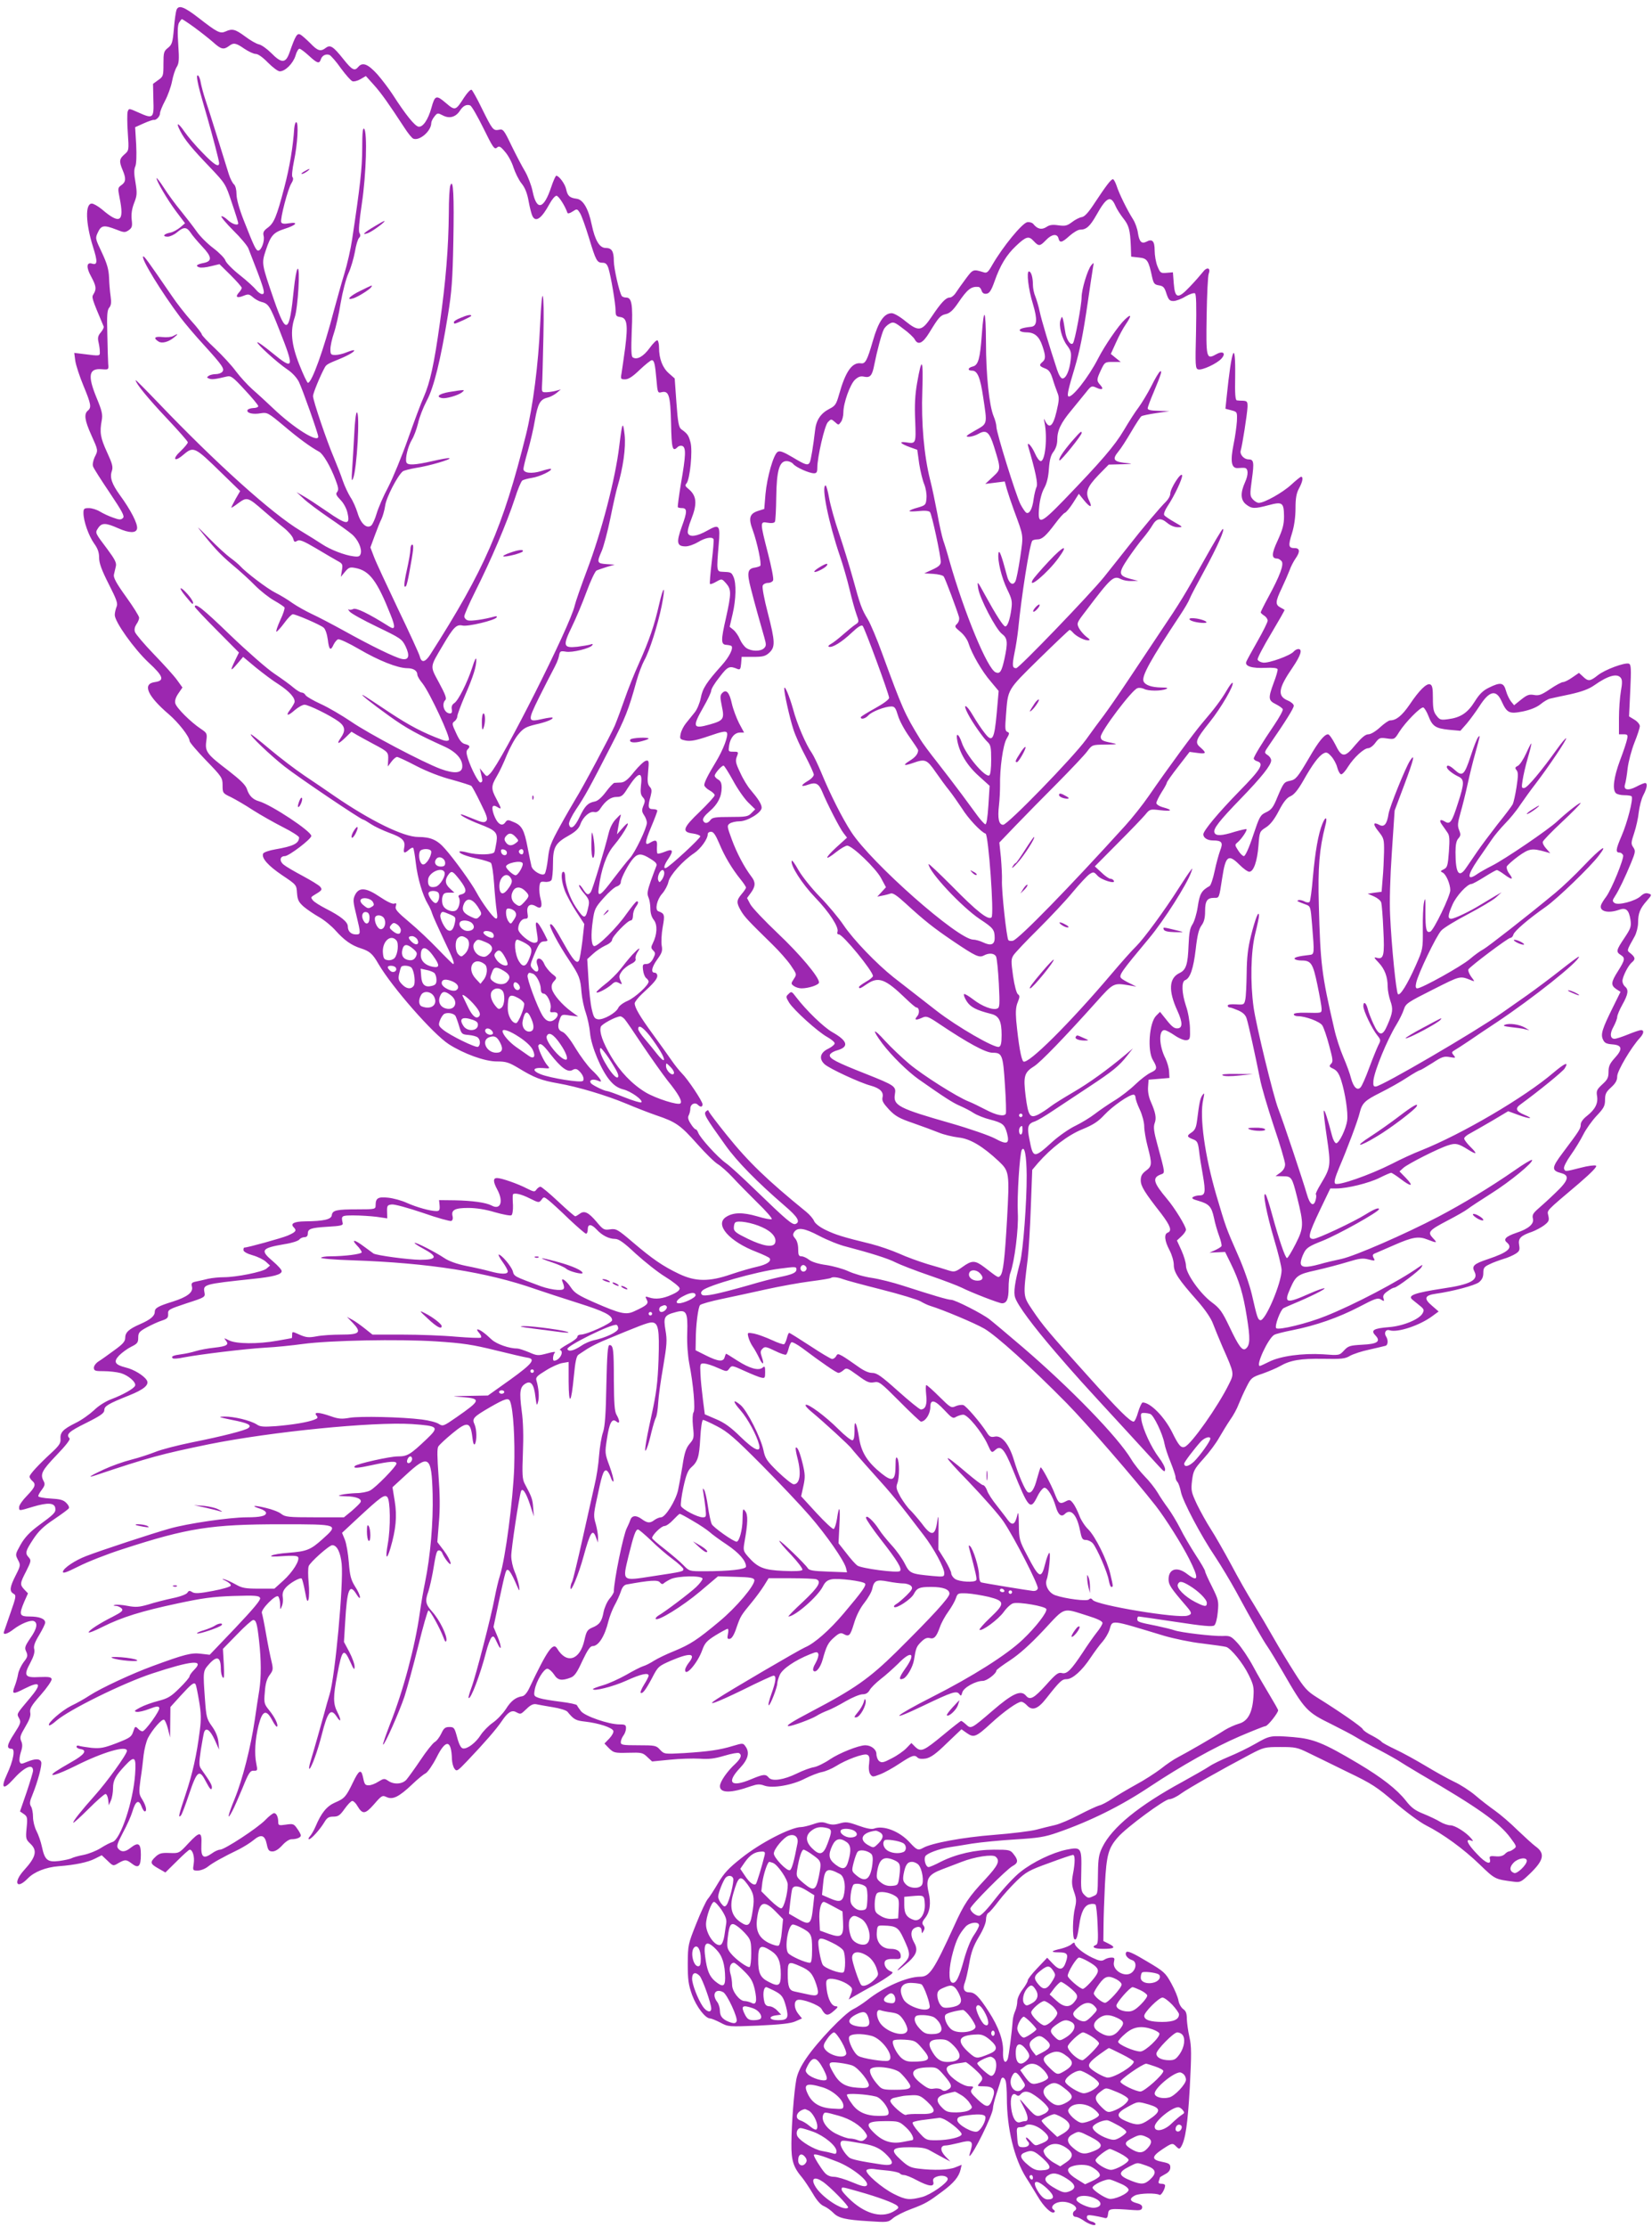 <?xml version="1.0" standalone="no"?>
<!DOCTYPE svg PUBLIC "-//W3C//DTD SVG 20010904//EN"
 "http://www.w3.org/TR/2001/REC-SVG-20010904/DTD/svg10.dtd">
<svg version="1.0" xmlns="http://www.w3.org/2000/svg"
 width="950pt" height="1280pt" viewBox="0 0 950 1280"
 preserveAspectRatio="xMidYMid meet">
<g transform="translate(0,1280) scale(0.1,-0.1)"
fill="#9c27b0" stroke="none">
<path d="M1015 12743 c-4 -10 -11 -58 -15 -108 -7 -79 -11 -92 -34 -110 -24
-19 -26 -27 -26 -92 0 -68 -1 -73 -30 -93 l-30 -22 2 -91 c4 -108 -1 -112 -87
-73 -54 24 -54 24 -61 4 -3 -11 -3 -66 1 -122 7 -100 6 -101 -19 -123 -30 -26
-32 -40 -11 -90 21 -49 19 -69 -7 -87 -21 -15 -21 -18 -10 -74 28 -138 2 -154
-102 -65 -22 18 -48 33 -58 33 -39 0 -36 -112 7 -249 27 -85 26 -106 -6 -96
-32 10 -34 -22 -5 -74 29 -54 32 -72 14 -101 -12 -19 -12 -20 58 -186 3 -5 -5
-21 -16 -34 -16 -18 -19 -31 -14 -54 4 -17 8 -42 8 -56 1 -27 4 -27 -98 -14
l-49 6 6 -46 c4 -26 25 -90 47 -143 44 -106 47 -125 25 -143 -23 -19 -18 -56
20 -140 40 -89 40 -87 19 -128 -8 -18 -13 -41 -9 -52 3 -11 47 -79 96 -152 73
-109 87 -135 76 -145 -11 -11 -21 -11 -56 2 -24 8 -58 24 -76 35 -18 11 -46
20 -64 20 -27 0 -31 -3 -31 -28 0 -47 30 -131 61 -175 21 -29 29 -51 29 -82 0
-31 14 -70 55 -151 47 -92 54 -113 45 -132 -5 -13 -10 -33 -10 -46 0 -40 111
-195 194 -273 87 -80 94 -105 36 -113 -73 -10 -42 -80 81 -185 55 -47 119
-129 119 -153 0 -8 43 -58 95 -112 91 -94 95 -100 95 -143 0 -44 1 -46 48 -68
26 -13 83 -46 127 -75 44 -28 122 -72 173 -98 50 -25 92 -52 92 -59 -1 -34
-32 -50 -136 -68 -36 -6 -68 -17 -71 -25 -10 -26 30 -70 110 -124 82 -55 82
-55 85 -102 3 -39 9 -52 38 -78 20 -17 60 -44 90 -61 30 -17 72 -52 94 -77 49
-55 91 -85 145 -102 50 -16 68 -31 101 -89 79 -135 314 -403 405 -462 86 -55
207 -99 275 -99 54 0 70 -5 127 -39 90 -55 130 -70 227 -87 114 -20 274 -68
390 -116 52 -22 131 -53 175 -68 113 -38 139 -57 235 -165 47 -53 100 -105
119 -116 18 -11 56 -45 85 -76 28 -31 92 -95 141 -144 50 -48 87 -91 83 -95
-4 -4 -42 3 -84 16 -83 24 -138 23 -179 -4 -67 -44 19 -141 176 -201 38 -15
72 -31 75 -36 11 -18 -16 -36 -73 -49 -32 -7 -98 -26 -148 -43 -127 -44 -205
-43 -300 2 -94 45 -152 85 -265 181 -89 76 -97 80 -132 75 -34 -5 -40 -2 -78
44 -46 54 -70 66 -97 45 -10 -7 -21 -14 -25 -14 -4 0 -48 38 -98 85 -50 47
-96 85 -102 85 -6 0 -16 -7 -23 -16 -10 -15 -15 -14 -55 6 -54 28 -147 60
-172 60 -23 0 -23 -21 2 -67 37 -69 18 -119 -33 -91 -32 17 -110 28 -212 30
l-90 1 3 -31 c2 -26 -2 -32 -18 -32 -36 0 -114 22 -170 47 -30 14 -79 27 -108
30 -58 6 -72 -2 -72 -44 0 -22 -3 -23 -102 -23 -124 0 -146 -5 -150 -34 -3
-24 -47 -34 -155 -35 -62 -1 -85 -13 -64 -34 19 -19 13 -27 -35 -48 -36 -15
-231 -69 -250 -69 -2 0 -4 -6 -4 -14 0 -9 21 -21 53 -30 29 -8 63 -25 76 -37
l24 -22 -21 -18 c-24 -19 -173 -49 -245 -49 -27 0 -67 -4 -90 -9 -23 -6 -55
-13 -70 -16 -25 -5 -28 -10 -23 -30 8 -32 -28 -59 -110 -85 -84 -26 -104 -37
-104 -59 0 -24 -25 -45 -85 -71 -64 -28 -85 -47 -85 -79 0 -20 -14 -36 -63
-71 -34 -25 -74 -54 -89 -63 -16 -10 -28 -26 -28 -37 0 -18 7 -20 58 -20 31 0
74 -5 96 -11 42 -12 90 -52 83 -72 -5 -16 -68 -52 -137 -78 -32 -12 -74 -38
-100 -64 -25 -23 -72 -57 -106 -73 -72 -36 -89 -54 -86 -92 2 -23 -8 -38 -50
-77 -76 -70 -128 -126 -128 -139 0 -6 7 -17 15 -24 24 -20 18 -36 -30 -86 -25
-25 -45 -54 -45 -65 0 -23 -3 -23 80 2 84 25 124 23 128 -8 4 -25 -6 -34 -100
-103 -47 -35 -76 -66 -99 -106 -31 -56 -32 -57 -16 -88 16 -30 16 -33 -13 -90
-34 -67 -37 -91 -12 -105 16 -9 15 -17 -17 -108 -19 -54 -36 -104 -38 -110 -8
-21 18 -15 54 13 43 33 98 55 117 48 25 -10 19 -44 -20 -99 -31 -46 -34 -55
-23 -77 10 -23 8 -31 -15 -60 -14 -19 -29 -50 -32 -69 -3 -19 -12 -51 -20 -71
-17 -45 -10 -47 56 -13 93 47 103 30 32 -54 -79 -94 -77 -89 -62 -116 12 -22
9 -30 -29 -89 -42 -64 -45 -86 -14 -86 22 0 10 -68 -27 -147 -37 -80 -22 -93
34 -31 65 73 116 96 116 52 0 -8 -17 -64 -37 -124 l-38 -110 22 -15 c20 -14
22 -21 16 -80 -6 -61 -4 -66 21 -90 42 -39 34 -76 -35 -152 -65 -71 -45 -116
21 -48 37 38 103 64 177 70 95 7 169 23 208 43 l40 20 33 -31 c33 -32 33 -32
63 -14 39 22 45 21 76 -2 39 -31 53 -18 53 50 0 66 -14 75 -60 39 -30 -24 -53
-25 -70 -4 -11 13 -7 27 27 92 23 42 47 96 54 120 18 61 36 73 52 33 6 -17 15
-31 19 -31 15 0 8 32 -13 67 -21 33 -21 40 -11 117 7 44 15 108 18 141 4 33
15 77 25 97 25 48 79 110 92 105 6 -2 16 -26 23 -53 l12 -49 1 88 1 87 57 63
c64 70 79 82 88 67 3 -5 12 -49 20 -97 12 -69 12 -106 4 -168 -18 -143 -42
-248 -81 -365 -40 -120 -45 -141 -28 -124 6 6 27 62 48 125 46 136 59 144 98
67 20 -38 29 -48 32 -35 3 16 -6 33 -62 112 -12 17 -12 33 -1 109 8 48 16 94
19 102 11 29 34 12 60 -43 l26 -58 -4 44 c-3 29 -16 61 -37 90 -30 42 -33 54
-40 151 -12 166 -12 166 22 205 47 53 69 44 69 -28 0 -18 5 -39 11 -47 8 -11
9 10 6 75 l-5 89 81 83 c44 46 86 83 93 83 17 0 23 -21 34 -121 12 -107 13
-206 1 -283 -6 -34 -17 -110 -26 -171 -23 -155 -70 -342 -116 -454 -39 -95
-46 -132 -13 -69 10 18 36 78 59 133 35 87 44 100 64 99 22 -1 23 1 15 40 -12
59 -7 140 13 221 22 86 44 94 79 28 12 -23 24 -39 27 -36 9 9 -11 52 -44 93
-30 37 -32 43 -26 106 3 47 11 75 27 97 21 28 22 34 11 81 -7 28 -21 98 -31
156 -10 58 -21 112 -24 120 -8 19 77 106 93 96 6 -4 11 -24 12 -44 0 -35 1
-36 10 -12 6 14 8 37 5 52 -3 17 1 35 14 50 20 27 86 65 95 56 3 -3 12 -36 19
-74 10 -55 14 -64 20 -46 4 13 5 56 1 96 -4 41 -4 83 0 95 7 22 118 121 136
121 27 0 47 -41 54 -108 11 -114 -38 -651 -70 -751 -8 -25 -21 -73 -30 -106
-20 -72 -56 -200 -78 -273 -9 -29 -12 -50 -7 -47 12 8 46 100 70 194 34 135
52 157 86 106 25 -39 28 -22 5 24 -26 50 -26 89 -1 219 27 145 37 154 75 70
19 -43 24 -48 24 -27 1 14 -13 52 -30 85 l-31 58 7 115 c11 189 25 224 65 159
13 -21 20 -27 20 -16 0 10 -13 38 -29 62 -23 38 -29 60 -35 137 -4 50 -14 109
-23 131 l-16 39 88 82 c136 126 156 140 172 124 18 -18 20 -177 3 -270 -15
-84 -7 -98 15 -25 32 109 39 184 25 271 l-13 80 74 68 c135 125 151 114 157
-108 4 -162 -13 -357 -44 -508 -8 -38 -22 -117 -30 -175 -27 -192 -95 -447
-171 -638 -24 -63 -43 -116 -40 -118 7 -7 93 187 123 276 15 47 51 177 79 290
28 113 54 205 59 205 10 0 65 -100 86 -155 9 -25 14 -30 17 -18 6 26 -39 119
-81 165 -39 44 -43 61 -22 119 7 22 18 71 25 109 19 114 22 125 36 125 8 0 16
-8 19 -17 4 -10 15 -29 26 -43 38 -48 22 6 -17 58 l-38 50 9 113 c7 77 6 162
-2 266 -8 112 -9 159 -1 171 6 9 42 43 81 75 85 70 103 67 114 -19 4 -37 9
-51 15 -43 12 20 11 84 -2 113 -16 34 -7 43 91 100 86 49 105 55 114 31 18
-48 28 -216 23 -380 -7 -186 -50 -518 -82 -620 -9 -27 -22 -84 -30 -125 -20
-109 -110 -456 -134 -519 -11 -30 -19 -57 -16 -59 11 -12 67 134 100 263 10
39 24 76 31 84 11 12 16 8 33 -30 27 -59 27 -21 0 41 l-21 50 31 147 c40 184
40 185 54 180 7 -2 25 -33 40 -68 25 -58 27 -60 22 -24 -4 22 -15 60 -26 84
-10 24 -19 64 -19 89 0 42 45 339 56 371 8 25 30 -8 53 -79 l21 -65 -4 51 c-3
47 -8 62 -49 138 -13 25 -15 53 -10 176 4 96 2 180 -7 243 -14 108 -10 136 21
155 32 20 50 -3 58 -75 7 -51 8 -55 15 -30 8 27 4 79 -9 123 -6 18 3 27 54 58
33 21 76 40 96 43 l35 6 0 -114 c1 -142 15 -127 30 32 8 84 15 117 27 124 8 6
31 20 50 33 19 12 60 33 91 46 206 86 258 106 279 106 39 0 46 -37 40 -215 -5
-133 -12 -188 -41 -322 -36 -163 -46 -236 -25 -183 6 14 17 54 25 89 9 36 20
73 25 83 6 10 12 49 14 86 2 37 15 131 29 209 21 125 23 151 13 208 -13 76 -7
87 58 104 62 17 71 2 67 -120 -2 -62 3 -129 12 -177 23 -114 36 -265 24 -279
-5 -7 -7 -40 -3 -80 7 -65 6 -71 -19 -100 -21 -25 -30 -52 -41 -125 -8 -51
-20 -115 -26 -143 -14 -61 -73 -155 -98 -155 -9 0 -26 -7 -37 -15 -26 -20 -41
-19 -75 6 -32 23 -56 20 -65 -8 -3 -10 -12 -30 -19 -44 -20 -36 -75 -305 -75
-366 0 -6 -11 -25 -25 -41 -14 -17 -29 -51 -34 -76 -10 -54 -23 -73 -66 -90
-27 -12 -33 -21 -44 -71 -26 -117 -103 -140 -157 -49 -23 38 -55 -6 -160 -227
-12 -26 -28 -45 -40 -47 -38 -6 -65 -26 -95 -74 -18 -27 -51 -62 -76 -79 -24
-17 -54 -48 -68 -69 -28 -45 -78 -83 -103 -78 -11 2 -22 22 -33 63 -15 56 -18
60 -45 60 -24 0 -32 -7 -46 -37 -10 -21 -27 -44 -39 -50 -11 -7 -48 -53 -81
-103 -33 -49 -70 -100 -81 -113 -24 -26 -72 -29 -105 -6 -21 14 -25 14 -56 -5
-18 -12 -43 -21 -55 -21 -22 0 -25 4 -35 53 -10 41 -23 33 -56 -36 -40 -83
-49 -93 -103 -116 -48 -21 -79 -59 -112 -137 -9 -21 -23 -46 -32 -56 -9 -10
-11 -18 -6 -18 13 0 64 57 89 99 15 25 25 31 51 31 28 0 38 7 65 45 18 25 37
45 44 45 7 0 21 -13 30 -30 29 -48 44 -47 95 11 44 51 48 53 73 41 35 -16 71
2 146 73 30 29 65 58 78 64 12 7 40 47 63 92 53 106 85 102 88 -12 1 -19 7
-44 15 -54 12 -17 17 -14 74 46 98 103 166 181 197 227 35 52 58 67 84 52 26
-13 24 -14 60 20 21 21 38 29 54 26 12 -3 55 -10 95 -17 40 -6 78 -18 85 -26
37 -45 47 -51 103 -57 77 -9 154 -34 161 -53 3 -8 -7 -27 -23 -44 l-28 -29 27
-28 c26 -25 32 -27 109 -25 77 2 84 1 110 -24 l28 -26 102 10 c57 6 134 8 171
6 53 -4 86 0 143 17 40 12 78 19 84 15 18 -11 11 -30 -21 -61 -48 -44 -89
-104 -89 -129 0 -41 64 -41 179 0 36 12 50 13 77 3 48 -17 162 3 234 41 32 16
75 33 96 37 21 4 57 19 81 34 58 37 159 74 179 66 13 -5 16 -16 12 -51 -4 -27
-1 -51 7 -62 12 -16 15 -16 56 0 24 9 75 37 112 62 73 48 86 52 104 34 7 -7
25 -9 48 -5 28 6 58 27 120 88 l84 80 31 -22 c40 -28 53 -23 140 57 74 68 152
123 173 123 8 0 22 -9 32 -20 31 -34 64 -22 112 40 78 99 90 110 117 110 33 0
88 48 138 124 23 34 53 75 68 91 15 17 33 47 40 68 19 60 -3 62 315 -34 55
-16 154 -37 219 -44 66 -8 128 -17 138 -20 28 -10 96 -93 129 -161 27 -55 31
-71 27 -126 -6 -91 -32 -140 -84 -154 -23 -7 -59 -23 -80 -36 -59 -38 -224
-133 -269 -156 -22 -11 -67 -41 -99 -67 -33 -25 -98 -67 -145 -92 -47 -26
-108 -62 -135 -80 -27 -18 -60 -36 -75 -39 -14 -4 -66 -28 -116 -54 -49 -26
-112 -53 -140 -59 -27 -6 -75 -18 -105 -26 -30 -8 -140 -22 -245 -30 -179 -14
-358 -47 -407 -75 -28 -16 -36 -12 -75 30 -59 66 -153 102 -207 81 -13 -5 -45
1 -89 17 -61 22 -73 23 -108 13 -31 -9 -47 -9 -73 0 -27 10 -41 9 -81 -5 -27
-9 -57 -16 -67 -16 -59 0 -234 -90 -343 -177 -75 -59 -101 -87 -136 -146 -23
-39 -50 -81 -60 -92 -9 -11 -39 -74 -65 -140 -47 -118 -48 -122 -49 -230 0
-93 4 -121 25 -180 25 -68 76 -135 104 -135 7 0 34 -11 59 -24 45 -24 47 -24
219 -17 124 6 184 12 211 24 l39 17 -21 26 c-25 31 -27 72 -6 80 24 10 127
-29 139 -51 23 -41 36 -43 73 -10 22 19 24 24 11 25 -25 0 -46 38 -54 97 -5
44 -4 54 10 59 23 9 88 -11 118 -35 21 -17 22 -22 11 -51 l-12 -31 37 22 c20
12 60 34 87 49 28 14 70 39 93 55 39 26 42 30 24 36 -27 10 -43 41 -32 59 6 9
23 13 49 12 34 -2 41 0 41 16 0 27 -20 42 -57 42 -52 0 -85 38 -81 93 3 41 4
42 39 41 71 -2 85 -10 113 -70 45 -96 45 -108 -4 -156 -24 -22 -35 -36 -24
-30 10 6 38 29 62 50 45 43 52 69 27 112 -20 36 -18 68 5 80 24 13 40 6 40
-18 1 -15 2 -15 11 1 8 13 7 22 -1 32 -9 11 -8 20 9 41 29 36 36 87 21 149
-18 77 -3 102 80 133 36 14 85 32 110 42 74 29 177 45 195 30 28 -23 15 -50
-59 -130 -95 -101 -122 -141 -180 -270 -116 -253 -140 -290 -194 -290 -76 0
-212 -60 -307 -136 -22 -17 -58 -41 -81 -52 -50 -26 -202 -184 -267 -280 -33
-48 -51 -87 -58 -124 -13 -71 -27 -252 -28 -366 -1 -99 11 -137 63 -198 13
-16 40 -57 60 -90 23 -40 46 -66 65 -73 16 -7 39 -24 52 -37 29 -31 70 -41
204 -49 108 -7 112 -7 140 17 17 14 64 38 105 53 83 31 99 41 182 103 63 47
92 82 102 124 l6 27 -35 -14 c-36 -16 -124 -19 -213 -8 -44 5 -61 13 -99 48
-67 60 -58 75 49 75 65 0 91 -4 118 -20 19 -11 53 -29 75 -41 l40 -21 -29 30
c-31 33 -30 62 2 62 10 0 44 7 77 15 71 19 83 11 68 -40 -6 -19 -10 -35 -8
-35 18 0 135 238 135 274 0 11 9 49 21 85 12 36 23 72 25 79 6 20 21 14 28
-10 3 -13 6 -54 6 -93 0 -177 42 -350 111 -460 18 -27 47 -76 66 -107 35 -60
79 -102 95 -92 6 4 5 9 -2 14 -22 13 -3 39 33 45 52 10 120 -30 87 -50 -16
-10 -12 -35 5 -35 9 0 28 -9 43 -19 33 -24 72 -36 72 -23 0 6 -11 13 -25 16
-14 4 -25 14 -25 23 0 13 7 15 38 10 20 -3 47 -9 59 -12 18 -6 22 -2 25 22 3
31 10 32 143 22 40 -3 50 -1 53 13 2 12 -6 20 -29 26 -43 11 -47 27 -12 45 27
13 121 15 141 3 9 -5 32 34 32 54 0 6 -9 10 -21 10 -15 0 -19 4 -15 16 3 9 6
17 6 20 0 2 14 10 30 19 20 10 30 23 30 39 0 19 -7 24 -47 32 -62 12 -62 30 1
72 56 37 59 38 81 15 14 -14 18 -14 26 -2 26 41 39 132 51 342 10 192 10 237
-2 290 -8 34 -14 81 -15 104 0 32 -5 46 -21 57 -12 9 -24 30 -27 48 -3 19 -21
63 -41 99 -34 62 -42 69 -142 128 -76 46 -109 60 -116 53 -13 -13 4 -38 33
-47 25 -8 25 -47 -1 -70 -38 -34 -116 11 -104 60 5 21 3 25 -15 25 -12 0 -30
-5 -40 -12 -16 -10 -29 -8 -69 11 -53 25 -102 65 -102 83 0 6 -8 4 -18 -5 -9
-9 -37 -20 -60 -26 -59 -13 -64 -21 -14 -21 49 0 57 -10 42 -54 -16 -49 -37
-52 -75 -12 l-33 35 -56 -59 c-31 -32 -56 -64 -56 -72 0 -7 -14 -31 -30 -52
-17 -22 -30 -52 -30 -67 0 -15 -5 -40 -12 -56 -7 -15 -13 -39 -14 -53 -5 -69
-23 -207 -29 -223 -14 -34 -29 -11 -27 39 4 64 -25 145 -82 233 -57 88 -80
111 -111 111 -31 0 -41 21 -26 58 6 15 17 64 25 110 11 64 24 99 55 151 25 41
41 80 41 99 0 17 6 35 14 39 8 4 34 35 59 68 25 33 72 85 104 116 52 50 71 61
185 102 70 26 132 47 138 47 13 0 13 -43 0 -111 -8 -44 -7 -62 6 -100 14 -39
15 -54 6 -92 -14 -55 -16 -174 -3 -182 11 -6 17 12 27 80 10 75 29 113 59 121
15 4 30 3 35 -2 4 -5 10 -58 12 -117 4 -85 2 -110 -9 -114 -30 -12 -10 -23 40
-23 66 0 76 8 34 29 l-32 16 1 85 c0 47 4 155 8 240 9 171 20 210 76 273 49
56 268 217 294 217 13 0 43 14 67 32 43 31 236 140 397 225 80 42 86 43 175
43 85 0 97 -2 162 -34 39 -19 140 -68 225 -110 140 -67 168 -86 272 -175 63
-54 144 -114 178 -131 99 -50 217 -136 310 -226 88 -85 87 -84 195 -98 37 -5
43 -2 93 46 81 78 89 117 31 158 -16 12 -62 54 -103 93 -40 40 -99 90 -130
112 -31 22 -82 61 -113 88 -31 26 -85 61 -120 77 -36 17 -109 58 -164 91 -55
33 -133 76 -174 95 -40 19 -77 39 -80 44 -4 6 -28 21 -54 35 -27 13 -51 30
-54 37 -4 13 -141 107 -265 184 -54 34 -71 52 -126 139 -35 55 -90 145 -121
200 -31 55 -83 143 -115 195 -33 52 -92 156 -131 230 -40 74 -92 165 -116 202
-24 37 -60 102 -80 143 -32 69 -35 79 -28 136 7 56 12 66 66 126 32 35 73 90
90 121 18 31 46 77 63 102 18 25 40 65 49 90 10 25 30 70 45 99 26 52 30 56
93 77 36 13 81 32 100 43 59 34 118 44 247 42 105 -2 128 0 155 17 18 10 68
27 112 36 44 10 86 20 93 22 14 4 16 33 3 53 -14 21 -2 43 20 36 46 -15 175
28 248 83 l34 25 -38 33 c-49 41 -43 60 22 69 98 14 223 47 248 66 18 15 25
30 25 54 0 28 5 35 35 49 19 10 56 23 81 31 25 7 56 21 70 30 22 14 25 22 20
50 -7 38 9 54 74 76 19 7 50 23 68 36 29 22 32 29 26 56 -7 34 -21 19 176 186
73 63 106 97 98 102 -7 4 -47 -1 -88 -12 -91 -23 -89 -23 -96 -5 -3 9 14 43
39 78 25 35 57 88 72 118 15 30 49 78 76 107 42 44 49 58 49 92 0 34 6 46 35
72 26 24 35 40 35 64 0 30 80 166 131 221 22 24 25 44 6 44 -8 0 -41 -11 -75
-25 -34 -14 -69 -25 -77 -25 -26 0 -29 30 -6 70 11 21 21 46 21 56 0 9 13 41
30 71 33 59 37 85 15 103 -8 7 -15 21 -15 32 0 24 33 90 54 107 22 18 20 29
-6 51 -24 19 -26 12 23 100 10 19 19 54 19 77 0 54 11 82 50 126 30 34 30 36
9 42 -14 5 -28 0 -44 -15 -31 -29 -131 -55 -151 -39 -13 10 -12 15 3 38 23 35
59 111 93 193 25 61 26 69 12 89 -13 19 -13 27 6 83 11 33 23 87 26 119 4 32
15 76 26 97 22 42 26 70 10 70 -5 0 -28 -9 -50 -21 -48 -25 -76 -19 -65 14 4
12 11 54 15 92 5 39 22 104 39 147 17 42 31 85 31 95 0 10 -14 27 -31 37 l-31
19 7 148 c6 126 5 150 -8 155 -23 8 -138 -34 -179 -67 -44 -35 -55 -36 -85 -7
l-23 21 -38 -26 c-21 -15 -45 -27 -54 -27 -8 0 -42 -18 -74 -40 -49 -33 -64
-39 -92 -34 -28 5 -40 1 -74 -26 l-41 -33 -18 22 c-10 13 -23 40 -29 62 -13
47 -31 50 -98 17 -33 -16 -54 -36 -81 -79 -41 -66 -82 -93 -153 -102 -42 -6
-49 -4 -67 20 -17 21 -21 40 -21 100 0 57 -3 75 -16 80 -20 8 -63 -34 -119
-118 -43 -62 -76 -89 -111 -89 -8 0 -34 -18 -58 -40 -25 -23 -53 -40 -67 -40
-17 0 -38 -18 -74 -60 -62 -76 -79 -76 -117 3 -16 31 -34 57 -41 57 -21 0 -55
-42 -107 -132 -68 -116 -78 -128 -111 -135 -35 -7 -38 -11 -74 -96 -23 -57
-34 -71 -64 -85 -34 -16 -38 -24 -75 -134 -24 -73 -45 -118 -53 -118 -7 0 -22
15 -33 33 -20 31 -20 32 -2 47 22 19 56 69 50 75 -2 2 -32 -5 -67 -15 -75 -24
-110 -25 -117 -5 -9 21 27 67 151 195 120 124 175 193 175 220 0 10 -9 24 -21
31 -20 14 -20 14 11 59 94 136 140 210 140 224 0 9 -15 22 -34 30 -62 26 -56
69 28 191 46 68 58 105 32 105 -7 0 -19 -6 -26 -14 -18 -23 -143 -68 -176 -64
-16 2 -30 10 -32 18 -1 9 34 76 78 149 44 74 79 135 77 136 -1 1 -12 8 -24 14
-30 16 -29 34 8 111 17 36 37 82 45 103 7 21 23 51 34 67 27 38 26 60 -4 60
-37 0 -39 13 -16 86 13 42 20 94 20 143 0 57 5 86 20 114 21 38 26 67 12 67
-4 0 -30 -21 -57 -46 -49 -45 -154 -104 -186 -104 -9 0 -24 9 -34 20 -17 19
-18 27 -6 114 14 100 11 116 -19 116 -27 0 -52 29 -45 51 9 29 37 208 39 249
1 31 -2 35 -24 37 -14 0 -30 1 -37 2 -9 1 -12 36 -10 134 3 224 -20 170 -49
-115 l-7 -67 34 -9 c34 -9 34 -9 32 -63 -2 -30 -10 -89 -19 -132 -20 -99 -13
-139 24 -137 15 1 32 2 39 1 22 -2 23 -38 3 -82 -28 -62 -26 -103 6 -128 32
-25 48 -26 130 -4 79 21 87 15 88 -64 0 -46 -7 -74 -36 -138 -37 -79 -37 -105
-3 -105 7 0 18 -7 25 -15 15 -18 -9 -83 -77 -208 -24 -44 -43 -83 -43 -86 0
-4 9 -12 20 -19 11 -7 20 -20 20 -29 0 -8 -26 -61 -58 -117 -32 -56 -61 -109
-65 -119 -10 -26 34 -39 112 -35 40 2 66 -1 68 -8 2 -6 -8 -41 -22 -77 -33
-90 -32 -102 12 -124 20 -10 38 -23 40 -29 2 -7 -20 -47 -49 -90 -70 -103
-118 -182 -118 -193 0 -6 9 -13 20 -16 41 -13 21 -46 -104 -173 -121 -124
-206 -226 -206 -247 0 -20 24 -35 55 -35 52 0 60 -12 42 -57 -8 -22 -23 -75
-32 -119 -9 -43 -22 -82 -29 -86 -47 -26 -57 -45 -68 -118 -6 -41 -20 -87 -31
-103 -14 -21 -19 -49 -22 -120 -4 -109 -14 -141 -52 -159 -61 -29 -65 -102
-12 -217 31 -68 31 -101 -2 -101 -19 0 -33 12 -78 70 l-20 25 -22 -22 c-40
-39 -52 -201 -19 -255 27 -45 25 -55 -12 -72 -18 -8 -58 -38 -88 -67 -31 -30
-85 -72 -120 -93 -36 -22 -87 -57 -113 -77 -27 -21 -78 -52 -113 -69 -34 -16
-93 -57 -130 -90 -109 -99 -113 -99 -134 12 -15 73 -9 91 33 104 12 4 60 32
107 64 47 31 139 92 204 135 135 89 172 119 218 178 l33 42 -45 -38 c-103 -86
-207 -161 -298 -214 -53 -31 -113 -68 -132 -83 -19 -15 -50 -35 -69 -45 -48
-24 -58 -9 -73 107 -14 114 -8 135 50 171 37 24 173 164 355 367 101 113 100
112 192 97 l40 -7 -38 19 c-21 10 -43 23 -49 29 -16 16 -2 36 161 231 85 102
216 308 241 378 9 27 9 27 -5 8 -9 -11 -38 -55 -65 -97 -83 -131 -201 -291
-245 -335 -24 -23 -88 -95 -143 -160 -240 -283 -482 -524 -507 -503 -13 11
-28 101 -41 235 -4 52 -2 80 9 106 12 30 12 37 1 45 -8 5 -20 49 -28 104 -12
85 -12 98 2 120 9 14 72 81 142 150 69 69 159 164 199 213 40 48 83 94 96 103
23 15 26 14 47 -9 23 -25 107 -50 93 -28 -3 6 -12 11 -20 11 -7 0 -31 16 -51
36 l-38 35 131 132 c73 73 144 147 159 165 26 32 28 33 85 26 68 -8 77 0 19
16 -23 6 -40 17 -40 25 0 8 14 36 30 62 17 26 30 50 30 55 0 4 29 46 66 93
l65 84 45 -6 c51 -7 54 -1 18 31 -35 29 -29 44 54 148 64 80 141 212 130 224
-3 3 -18 -17 -33 -43 -33 -56 -69 -104 -141 -188 -50 -59 -191 -250 -309 -421
-33 -48 -94 -125 -135 -170 -322 -355 -607 -647 -644 -660 -10 -3 -22 -2 -27
3 -10 10 -40 284 -37 345 1 24 -2 82 -6 130 l-9 86 95 99 c52 54 159 163 239
243 79 80 157 162 172 183 28 37 28 37 105 38 70 1 73 2 34 10 -52 10 -62 16
-62 35 0 31 180 270 211 279 10 4 27 1 38 -4 23 -13 98 -13 126 -1 15 6 9 9
-27 9 -57 1 -93 14 -102 36 -11 30 39 121 212 382 24 36 48 77 53 91 5 14 43
86 84 161 76 140 121 241 107 241 -4 0 -52 -80 -106 -177 -113 -202 -137 -242
-257 -420 -47 -70 -129 -193 -182 -273 -53 -80 -116 -170 -139 -201 -24 -31
-70 -94 -103 -140 -75 -103 -450 -489 -476 -489 -25 0 -33 36 -24 113 4 34 6
85 6 112 -2 98 17 235 38 270 17 29 17 34 4 39 -13 5 -14 20 -8 94 12 155 4
142 191 326 93 91 172 166 175 166 4 0 12 -7 20 -16 17 -20 63 -44 86 -44 14
1 12 5 -10 21 -15 12 -34 34 -42 49 -14 28 -13 31 38 97 149 197 161 207 205
184 12 -6 38 -11 59 -10 l38 1 -44 11 c-70 19 -71 33 -14 118 28 41 67 94 87
117 20 24 44 57 53 73 24 41 48 45 84 15 19 -16 43 -26 62 -26 31 0 31 1 -20
30 -28 16 -55 34 -58 40 -4 6 4 28 18 49 42 63 88 162 85 179 -5 23 -68 -75
-68 -105 0 -12 -11 -32 -24 -45 -34 -33 -132 -149 -222 -264 -44 -55 -104
-132 -135 -170 -81 -100 -489 -524 -505 -524 -23 0 -24 16 -10 87 8 37 17 97
21 133 19 195 65 486 81 512 3 4 16 8 28 8 29 0 50 19 105 92 23 31 48 59 55
61 8 3 29 29 47 57 l33 52 29 -36 c36 -45 52 -46 30 -2 -23 48 -11 78 55 147
l58 59 79 2 c44 1 62 3 40 5 -93 8 -103 20 -62 70 13 15 45 65 72 111 27 46
53 86 59 90 6 4 45 12 86 18 l75 11 -62 2 c-44 1 -63 5 -63 14 0 7 15 48 34
92 44 105 51 129 37 120 -6 -3 -29 -41 -50 -84 -22 -43 -55 -97 -73 -122 -19
-24 -57 -84 -86 -133 -53 -89 -129 -177 -343 -399 -138 -142 -153 -147 -143
-40 4 42 15 83 29 108 15 27 24 63 27 112 4 52 11 78 27 98 13 18 21 42 21 67
0 54 20 97 82 171 29 36 67 82 84 103 29 37 32 38 59 26 34 -16 44 -8 22 16
-22 24 -21 32 5 87 21 44 23 45 67 45 l46 0 -29 23 -28 23 30 66 c16 36 41 83
56 104 35 52 33 64 -5 28 -38 -36 -116 -150 -154 -224 -55 -108 -154 -234
-172 -217 -7 7 2 47 37 162 30 102 48 190 75 375 13 91 27 181 30 200 6 33 6
34 -10 15 -21 -26 -55 -138 -55 -183 0 -44 -39 -254 -50 -265 -14 -15 -39 23
-45 71 -4 26 -9 56 -12 67 -6 19 -6 18 -14 -3 -12 -33 7 -108 38 -148 22 -30
25 -41 20 -84 -7 -61 -27 -105 -47 -105 -9 0 -21 20 -31 50 -46 140 -90 286
-100 334 -6 30 -18 69 -25 87 -8 18 -14 48 -14 66 0 44 -10 78 -23 78 -15 0
-3 -104 23 -187 27 -90 24 -127 -10 -131 -49 -5 -71 -13 -65 -22 3 -6 21 -10
38 -10 46 0 73 -23 91 -77 20 -58 20 -77 1 -93 -21 -18 -19 -24 14 -37 22 -8
32 -21 44 -59 8 -27 21 -63 28 -81 11 -27 10 -43 -5 -107 -21 -90 -44 -106
-70 -46 -3 8 -3 -1 1 -20 17 -83 4 -220 -22 -220 -8 0 -23 20 -33 44 -20 45
-49 75 -39 40 41 -140 57 -215 48 -232 -5 -10 -13 -42 -17 -70 -7 -57 -25 -89
-43 -78 -6 4 -21 26 -33 49 -26 52 -138 411 -138 444 0 13 -7 40 -16 61 -25
60 -44 235 -44 427 -1 190 -12 209 -24 40 -10 -135 -20 -173 -51 -181 -30 -7
-33 -24 -5 -24 31 0 47 -38 64 -153 24 -159 26 -150 -46 -191 -53 -30 -59 -36
-36 -36 14 0 40 8 57 18 43 24 61 9 87 -74 41 -132 41 -130 -7 -175 l-43 -40
56 7 56 7 12 -44 c7 -24 25 -78 40 -119 58 -158 56 -139 37 -272 -10 -66 -22
-129 -28 -139 -14 -28 -38 -12 -49 35 -30 113 -44 151 -48 127 -7 -41 18 -142
50 -208 27 -55 30 -69 24 -113 -8 -60 -22 -100 -35 -100 -11 0 -54 67 -116
180 -46 84 -46 84 -40 40 8 -57 102 -237 137 -263 32 -24 35 -48 14 -145 -16
-71 -25 -86 -50 -76 -47 18 -181 342 -267 644 -11 41 -27 93 -35 115 -7 22
-23 92 -34 155 -12 63 -30 150 -41 192 -35 139 -52 327 -45 513 6 186 -3 199
-30 44 -12 -68 -15 -128 -11 -216 5 -134 5 -134 -53 -125 -44 6 -32 -8 23 -28
l42 -15 11 -80 c7 -44 20 -97 29 -118 9 -22 15 -57 13 -79 -3 -39 -5 -42 -50
-55 -27 -7 -48 -16 -48 -20 0 -3 24 -3 54 0 36 4 58 1 64 -6 11 -13 62 -251
62 -286 0 -17 -12 -28 -47 -44 l-48 -22 52 -3 c28 -2 55 -8 60 -15 9 -12 75
-189 88 -233 3 -14 -1 -28 -11 -39 -16 -15 -15 -18 19 -46 20 -16 41 -46 47
-67 19 -60 78 -162 128 -219 l45 -54 -11 -126 c-14 -154 -25 -173 -69 -116
-17 21 -48 67 -69 103 -37 64 -61 71 -28 8 25 -49 89 -140 113 -162 18 -17 21
-30 21 -102 0 -49 -4 -86 -11 -90 -24 -14 -135 118 -158 188 -18 53 -36 61
-26 12 13 -72 57 -144 123 -203 l63 -57 -7 -112 c-5 -75 -11 -111 -18 -109 -6
2 -24 22 -41 44 -16 22 -59 80 -95 129 -36 48 -99 131 -140 183 -42 53 -86
112 -97 131 -91 148 -103 176 -220 495 -30 83 -67 170 -82 195 -36 59 -44 82
-86 235 -20 72 -56 189 -80 260 -25 72 -50 163 -57 203 -7 39 -16 72 -20 72
-27 0 18 -218 82 -405 17 -49 42 -135 55 -190 13 -55 31 -120 40 -145 16 -44
16 -45 -7 -60 -12 -8 -44 -34 -70 -57 -26 -23 -58 -48 -70 -54 -13 -7 -18 -14
-11 -16 19 -7 74 27 130 80 38 36 57 47 64 40 11 -11 150 -387 152 -413 1 -9
-31 -33 -80 -60 -45 -25 -83 -48 -83 -52 0 -15 27 -8 44 11 20 22 96 51 132
51 19 0 25 -9 38 -52 8 -29 38 -84 66 -123 27 -38 50 -73 50 -76 0 -21 -16
-41 -47 -60 -44 -27 -37 -33 17 -14 70 25 80 21 130 -51 25 -36 60 -84 79
-107 18 -23 51 -70 73 -103 35 -57 109 -136 136 -145 16 -6 50 -465 34 -481
-18 -18 -83 32 -229 181 -73 73 -133 130 -133 125 0 -43 191 -247 296 -317 76
-50 84 -60 84 -108 0 -38 -22 -46 -66 -25 -19 9 -45 16 -57 16 -87 0 -587 441
-702 619 -52 80 -120 215 -170 336 -20 49 -46 102 -56 117 -33 46 -86 168
-108 252 -21 75 -50 144 -51 119 -1 -26 32 -172 52 -233 11 -36 43 -106 70
-156 26 -50 48 -98 48 -106 0 -9 -16 -26 -36 -37 -43 -26 -40 -36 5 -20 42 15
59 6 78 -38 29 -71 103 -215 124 -241 l20 -26 -63 -57 c-69 -64 -67 -80 3 -24
24 19 52 35 61 35 29 0 165 -130 195 -187 l28 -52 -25 -27 -25 -27 30 6 c17 3
38 9 47 12 12 5 37 -12 86 -57 108 -99 160 -140 272 -216 132 -89 151 -97 178
-83 30 16 60 13 70 -6 5 -10 12 -80 16 -156 6 -122 5 -138 -9 -143 -26 -11
-88 13 -138 52 -26 20 -50 34 -53 31 -4 -3 3 -22 15 -41 22 -34 54 -51 141
-73 45 -11 60 -41 60 -121 0 -46 -4 -64 -15 -68 -24 -10 -242 116 -359 207
-135 105 -190 148 -248 193 -97 77 -230 215 -286 298 -28 42 -90 116 -137 164
-49 50 -102 117 -123 153 -20 36 -37 60 -39 54 -9 -26 60 -133 134 -210 82
-85 139 -173 129 -198 -3 -9 0 -15 8 -15 23 0 196 -211 196 -239 0 -6 -18 -21
-40 -33 -22 -13 -40 -26 -40 -30 0 -12 7 -10 46 17 66 45 106 29 222 -83 30
-29 57 -52 62 -52 17 0 20 -34 4 -51 -19 -22 -7 -24 31 -7 22 10 32 7 93 -34
167 -112 270 -168 310 -168 55 0 60 -11 71 -184 6 -87 8 -162 5 -167 -10 -17
-53 -9 -116 24 -35 18 -79 40 -98 47 -68 27 -262 150 -340 215 -44 37 -107 97
-140 133 -70 78 -79 70 -16 -15 54 -71 145 -160 208 -205 148 -104 198 -136
238 -153 25 -11 61 -29 80 -42 19 -12 61 -29 94 -37 72 -19 83 -28 97 -78 16
-62 1 -69 -69 -31 -32 17 -144 56 -255 88 -298 85 -331 102 -321 165 8 47 3
51 -168 119 -170 67 -210 88 -206 108 2 9 21 21 43 27 69 20 60 54 -28 104
-50 28 -152 127 -209 202 -25 33 -27 34 -43 18 -17 -15 -16 -18 3 -50 27 -43
165 -168 220 -198 23 -13 42 -29 42 -36 0 -7 -17 -21 -37 -31 -47 -22 -55 -58
-21 -89 27 -25 204 -107 265 -123 54 -15 76 -37 68 -68 -4 -19 4 -33 37 -69
36 -38 59 -51 138 -78 52 -18 119 -43 149 -55 29 -12 80 -24 113 -28 67 -7
139 -50 232 -137 60 -57 62 -66 47 -336 -13 -225 -22 -305 -39 -322 -12 -12
-9 -14 -92 50 -53 40 -71 40 -125 1 -39 -28 -47 -30 -77 -21 -18 6 -73 23
-123 37 -49 15 -124 42 -165 61 -41 18 -113 43 -160 55 -164 40 -205 53 -263
81 -35 17 -61 38 -66 52 -5 12 -25 36 -45 52 -225 183 -332 286 -456 440 -54
67 -100 128 -103 135 -3 11 -7 11 -17 2 -15 -14 -5 -32 112 -195 67 -94 182
-211 341 -348 75 -64 91 -92 62 -104 -18 -7 -53 23 -235 199 -69 67 -143 135
-166 151 -48 34 -150 147 -159 175 -4 10 -10 19 -15 19 -4 0 -17 14 -28 32
-15 23 -18 37 -11 49 5 10 9 27 9 39 0 24 26 38 43 21 15 -15 27 -14 27 3 0
17 -83 142 -119 178 -14 14 -42 49 -61 77 -19 28 -67 94 -106 148 -76 104
-104 153 -104 177 0 8 19 32 41 53 68 62 89 87 89 105 0 10 -7 18 -15 18 -24
0 -17 33 16 78 26 36 30 48 24 79 -3 19 -1 67 6 105 13 71 11 78 -25 91 -21 7
-9 66 21 100 17 19 33 50 37 69 7 37 83 122 148 165 37 25 78 81 78 109 0 8 8
14 19 14 14 0 26 -18 47 -67 30 -73 73 -145 123 -207 17 -21 31 -42 31 -47 0
-4 -11 -21 -25 -37 -31 -37 -31 -50 -3 -98 22 -36 39 -54 181 -193 37 -36 84
-89 104 -118 35 -52 36 -52 18 -79 -17 -26 -17 -28 1 -41 10 -7 29 -13 43 -13
42 0 101 20 101 34 0 31 -109 161 -237 282 -76 72 -147 147 -158 167 l-19 36
22 30 c27 37 28 61 4 92 -42 55 -85 137 -113 213 -28 76 -29 81 -13 93 10 7
35 13 57 13 45 0 127 50 127 78 0 20 -19 50 -63 102 -17 19 -44 63 -60 99 -26
54 -29 68 -20 92 11 28 10 29 -19 29 -30 0 -30 1 -25 36 7 45 32 74 63 74 l23
0 -29 54 c-15 30 -34 80 -41 111 -14 65 -32 86 -55 63 -13 -13 -14 -23 -3 -76
16 -75 10 -83 -71 -106 -96 -27 -100 -14 -35 100 25 43 45 86 45 95 0 10 21
45 48 78 47 62 57 66 104 46 14 -5 17 0 20 32 l3 38 67 0 c56 0 70 4 92 24 35
33 34 63 -9 230 -20 76 -33 146 -29 155 3 9 17 16 30 16 14 0 27 7 30 15 4 9
-10 79 -30 156 -46 179 -46 183 -2 175 22 -4 37 -2 42 5 4 6 7 71 8 143 2 152
18 206 59 206 14 0 31 -7 38 -16 16 -20 93 -54 120 -54 15 0 19 7 19 31 0 61
42 244 61 263 18 19 19 19 40 1 21 -19 21 -19 35 0 8 10 14 35 14 55 0 54 39
162 67 188 19 17 32 22 53 17 34 -7 46 6 58 70 15 76 42 178 54 201 5 12 21
27 34 34 21 12 29 9 78 -29 31 -22 60 -50 66 -61 19 -36 46 -24 84 38 55 90
64 100 96 107 22 5 41 22 69 63 54 80 76 97 118 93 6 0 15 -10 18 -22 5 -14
14 -19 28 -17 17 2 28 19 47 73 32 91 68 150 122 201 58 55 74 60 102 29 30
-32 36 -31 71 5 33 35 65 39 72 10 7 -28 20 -25 64 15 22 19 48 35 60 35 36 0
57 19 94 84 58 104 83 116 110 52 7 -17 27 -48 44 -70 33 -41 40 -67 44 -161
l2 -60 45 -5 c48 -5 55 -16 76 -115 8 -34 13 -41 39 -45 25 -4 32 -12 43 -48
12 -35 18 -42 40 -42 14 0 45 11 69 26 24 14 48 22 55 18 7 -5 9 -68 6 -220
-5 -198 -4 -213 13 -217 23 -6 108 34 133 62 29 32 8 47 -32 24 -55 -31 -57
-20 -53 225 2 119 7 227 12 239 13 35 -11 41 -35 8 -12 -15 -44 -52 -73 -82
-69 -73 -86 -70 -93 17 l-5 65 -36 -3 c-34 -3 -37 -1 -53 38 -9 22 -16 63 -16
91 0 54 -14 68 -47 50 -28 -14 -41 -1 -49 49 -3 25 -16 61 -29 81 -32 50 -80
147 -94 192 -7 20 -16 37 -21 37 -11 0 -39 -37 -104 -135 -37 -57 -59 -81 -76
-83 -13 -2 -38 -15 -56 -29 -28 -21 -39 -23 -77 -18 -34 5 -51 3 -70 -10 -27
-17 -51 -12 -75 18 -7 8 -22 12 -35 10 -30 -7 -139 -139 -201 -246 -23 -41
-31 -48 -49 -42 -61 19 -62 18 -103 -37 -22 -29 -47 -65 -57 -80 -10 -16 -26
-28 -35 -28 -23 0 -50 -29 -105 -111 -56 -83 -74 -86 -150 -25 -31 26 -66 46
-79 46 -44 0 -77 -49 -109 -161 -32 -111 -43 -131 -68 -127 -51 7 -89 -47
-126 -180 -16 -56 -22 -65 -56 -82 -50 -26 -76 -65 -82 -125 -10 -87 -24 -173
-31 -184 -11 -17 -23 -14 -98 31 -54 32 -74 39 -86 31 -24 -15 -61 -145 -70
-243 l-7 -85 -35 -11 c-50 -16 -57 -42 -31 -111 26 -72 52 -196 43 -205 -4 -3
-18 -8 -31 -10 -42 -6 -47 -28 -23 -120 22 -87 54 -200 77 -280 12 -42 12 -50
-1 -63 -20 -20 -73 -19 -102 1 -12 8 -29 31 -37 50 -8 20 -25 44 -37 54 l-22
18 17 73 c20 85 22 177 5 214 -12 26 -14 27 -63 29 -34 1 -35 4 -22 156 10
113 4 120 -65 81 -60 -34 -103 -40 -112 -15 -4 9 5 45 19 79 36 91 32 137 -18
177 -16 13 -19 19 -9 30 20 25 36 187 23 235 -11 42 -18 51 -53 76 -14 10 -20
38 -28 152 l-10 140 -34 30 c-36 32 -56 83 -56 147 0 20 -4 39 -9 42 -5 3 -25
-16 -45 -44 -35 -48 -72 -70 -97 -54 -9 5 -10 44 -6 151 7 153 0 193 -32 193
-11 0 -23 4 -26 10 -14 22 -45 159 -45 200 0 56 -12 75 -47 75 -35 0 -61 43
-80 133 -19 93 -50 146 -88 150 -39 5 -51 16 -59 54 -6 30 -41 78 -57 78 -4 0
-17 -29 -29 -65 -43 -129 -84 -138 -107 -25 -7 35 -27 86 -43 114 -17 28 -52
95 -78 148 -44 92 -49 98 -73 92 -33 -6 -37 0 -98 123 -27 56 -54 104 -59 107
-6 3 -24 -16 -42 -43 -50 -78 -52 -79 -107 -32 -54 46 -62 44 -82 -29 -19 -68
-49 -112 -74 -108 -21 3 -74 68 -149 185 -21 32 -60 84 -88 116 -54 59 -85 72
-110 42 -21 -25 -35 -18 -86 46 -58 73 -75 83 -100 64 -30 -23 -47 -18 -89 26
-22 22 -48 45 -57 50 -19 10 -28 -3 -63 -103 -22 -63 -46 -63 -105 -3 -24 24
-56 47 -71 50 -15 3 -51 24 -80 46 -56 41 -73 46 -112 28 -31 -14 -48 -5 -156
79 -83 64 -114 75 -126 45z m102 -100 c37 -27 85 -65 108 -85 46 -42 61 -45
91 -23 27 21 40 19 89 -15 24 -16 53 -30 66 -30 13 0 41 -20 70 -50 27 -27 57
-50 68 -50 31 0 76 45 90 89 6 23 17 41 23 41 6 0 30 -18 54 -40 49 -45 60
-48 69 -21 7 22 29 33 50 25 8 -4 38 -37 65 -76 28 -38 58 -72 67 -75 8 -3 29
2 46 12 l31 18 46 -51 c43 -48 84 -106 175 -245 21 -33 44 -61 52 -64 36 -14
103 44 103 90 0 8 8 25 18 37 17 22 19 22 50 6 37 -19 73 -9 97 28 18 28 38
38 59 30 8 -3 42 -62 76 -131 54 -110 63 -123 77 -112 13 12 20 9 47 -23 18
-20 40 -61 49 -91 10 -30 30 -71 46 -91 20 -24 33 -57 41 -103 7 -38 17 -76
22 -85 19 -38 53 -13 98 70 14 26 32 47 40 47 12 0 49 -57 63 -98 2 -6 14 -3
29 7 26 17 27 17 43 -8 9 -13 32 -78 52 -143 40 -132 46 -143 78 -143 18 0 26
-8 34 -32 14 -45 41 -203 41 -244 0 -28 4 -33 27 -36 39 -5 45 -42 28 -178 -9
-63 -18 -130 -21 -147 -6 -31 -4 -33 21 -33 19 0 44 16 84 55 32 30 63 55 69
55 14 0 19 -20 27 -112 6 -74 8 -78 29 -72 42 10 51 -16 55 -177 3 -149 8
-168 38 -138 7 7 19 9 27 6 22 -9 20 -55 -8 -215 -12 -72 -20 -134 -18 -137 3
-3 14 -5 24 -5 31 0 30 -22 -1 -106 -33 -92 -29 -114 22 -114 18 0 50 12 72
25 39 24 79 32 88 17 3 -4 -2 -63 -10 -130 -8 -68 -13 -126 -10 -128 2 -3 19
3 36 13 32 18 32 18 57 -10 30 -35 30 -57 -1 -197 -30 -131 -30 -155 3 -156
12 -1 25 -4 28 -6 13 -13 -12 -63 -55 -111 -88 -98 -111 -133 -121 -188 -6
-29 -21 -66 -35 -83 -14 -17 -36 -45 -50 -62 -14 -17 -28 -45 -31 -62 -6 -29
-4 -31 30 -38 28 -5 60 1 133 26 75 26 97 30 103 20 10 -17 -20 -97 -64 -170
-45 -74 -66 -116 -66 -132 0 -7 14 -21 30 -30 17 -9 30 -22 30 -28 0 -7 -39
-49 -86 -95 -98 -93 -105 -117 -40 -125 22 -3 41 -10 43 -16 3 -10 -175 -174
-197 -182 -17 -6 -11 18 15 55 30 46 24 57 -22 38 -20 -8 -39 -13 -42 -10 -3
3 -4 21 -3 40 3 37 -6 42 -38 23 -34 -22 -33 -1 4 88 20 47 36 90 36 95 0 5
-11 9 -25 9 -28 0 -31 13 -14 73 8 32 8 42 -5 56 -12 14 -14 31 -9 85 6 63 5
68 -13 64 -10 -2 -40 -30 -67 -63 -35 -45 -55 -60 -75 -62 -15 0 -32 -2 -39
-2 -6 -1 -28 -24 -48 -51 -24 -32 -47 -53 -64 -56 -41 -8 -57 -25 -88 -89 -28
-60 -54 -77 -61 -41 -2 10 16 48 41 85 50 74 78 125 199 361 83 161 103 211
148 375 12 44 33 98 45 120 29 50 78 204 100 313 24 119 12 125 -15 7 -27
-118 -56 -204 -117 -340 -25 -55 -61 -145 -80 -200 -19 -55 -45 -125 -58 -156
-25 -57 -183 -354 -227 -424 -13 -22 -53 -90 -87 -152 -54 -98 -63 -121 -70
-188 -5 -42 -13 -81 -19 -87 -15 -15 -71 18 -76 45 -3 12 -13 60 -22 107 -19
100 -33 127 -81 146 -32 14 -36 14 -48 -3 -19 -26 -46 -7 -65 45 -16 46 -9 62
20 44 26 -16 25 -11 -5 46 -32 59 -31 75 2 131 15 25 41 80 58 123 18 43 47
96 66 118 29 35 44 43 97 56 64 14 107 32 99 40 -2 2 -27 -1 -54 -7 -90 -21
-91 -15 -23 123 34 68 67 132 73 143 27 51 37 72 42 98 5 25 8 27 39 22 35 -7
141 19 152 37 5 8 1 9 -11 4 -10 -3 -44 -9 -76 -13 -80 -8 -84 5 -30 116 23
47 61 137 84 200 23 63 49 117 57 122 8 4 35 13 60 21 l45 13 -47 3 c-55 4
-57 9 -28 75 11 25 34 110 50 189 16 79 34 159 40 178 33 110 50 228 42 301
-10 84 -14 73 -31 -66 -22 -184 -100 -486 -185 -711 -35 -93 -67 -185 -71
-204 -25 -115 -419 -896 -486 -965 -20 -20 -20 -20 -40 5 l-20 25 7 -30 c10
-45 10 -47 -2 -52 -11 -4 -53 75 -74 140 -9 29 -9 42 -1 50 17 17 13 24 -15
31 -19 5 -32 21 -51 63 -24 51 -25 57 -9 68 9 7 16 20 16 29 0 9 20 63 44 119
49 112 66 169 65 207 -1 15 -10 -3 -23 -45 -29 -89 -81 -192 -104 -206 -12 -8
-17 -20 -14 -35 3 -16 0 -24 -10 -24 -33 0 -51 53 -27 77 9 9 -1 34 -36 99
-53 99 -55 86 22 216 61 104 78 121 113 113 31 -7 186 30 196 47 4 6 -1 8 -12
5 -56 -16 -136 -28 -154 -22 -11 3 -20 14 -20 23 0 9 27 71 60 137 95 189 184
398 231 541 16 51 35 96 42 102 6 5 32 12 57 16 42 6 118 42 108 51 -2 3 -27
-3 -55 -12 -55 -17 -103 -12 -103 12 0 8 11 54 25 102 14 49 33 129 41 178 17
96 30 120 73 130 14 3 37 15 51 26 l25 21 -25 -7 c-14 -4 -38 -8 -55 -9 -29
-1 -30 0 -28 39 2 22 5 150 8 285 6 269 -8 316 -19 63 -10 -226 -41 -469 -81
-630 -133 -535 -239 -777 -551 -1265 -29 -45 -51 -49 -60 -10 -4 15 -60 137
-125 272 -64 135 -127 269 -138 299 l-21 55 25 68 c14 38 31 81 39 96 7 15 17
49 21 76 6 47 71 172 101 197 6 5 41 14 76 20 74 11 208 50 192 56 -6 2 -50
-6 -98 -17 -101 -23 -142 -25 -149 -7 -8 22 9 92 31 129 12 19 28 62 36 95 7
34 30 92 50 130 41 76 80 234 122 493 21 128 27 201 31 422 5 263 0 366 -17
323 -5 -11 -9 -83 -9 -160 -2 -200 -17 -388 -52 -635 -33 -236 -56 -338 -92
-421 -14 -30 -54 -137 -90 -239 -36 -102 -88 -228 -115 -280 -28 -52 -57 -120
-66 -151 -9 -31 -23 -62 -31 -69 -26 -21 -61 11 -79 73 -9 29 -27 70 -41 90
-13 21 -33 63 -44 95 -10 31 -34 91 -51 132 -40 93 -120 328 -120 354 0 16 42
118 68 165 9 16 18 21 82 47 52 21 93 45 86 51 -2 2 -21 -3 -41 -11 -21 -9
-50 -16 -66 -16 -26 0 -29 3 -29 33 0 19 9 60 20 92 11 32 29 110 39 174 11
64 31 141 45 171 14 30 30 86 37 123 6 38 17 74 24 80 8 8 9 17 2 28 -6 10 -2
63 14 170 25 168 32 409 13 429 -8 8 -11 -24 -11 -112 0 -113 -13 -225 -58
-523 -8 -55 -28 -143 -44 -195 -16 -52 -43 -149 -61 -215 -58 -223 -127 -415
-149 -415 -5 0 -27 47 -50 105 -46 116 -53 194 -26 272 18 53 33 293 16 278
-6 -6 -15 -58 -21 -115 -26 -259 -43 -269 -114 -65 -72 210 -73 210 -47 288
28 84 43 101 108 122 67 21 82 41 26 32 -29 -5 -42 -3 -46 6 -7 18 39 195 59
224 10 16 12 29 6 35 -5 5 -2 41 9 95 20 95 27 217 13 221 -5 1 -10 -15 -12
-35 -7 -107 -26 -221 -57 -340 -44 -168 -59 -205 -96 -232 -23 -17 -28 -27
-23 -47 7 -29 -13 -84 -31 -84 -13 0 -24 23 -85 178 -25 64 -40 119 -40 146 0
26 -6 48 -14 56 -8 6 -22 33 -30 58 -8 26 -38 121 -66 212 -28 91 -60 190 -70
220 -10 30 -21 72 -25 92 -3 21 -10 40 -16 44 -7 4 -8 -7 -3 -33 7 -37 14 -63
56 -208 31 -108 68 -249 68 -262 0 -28 -30 -9 -96 60 -39 39 -85 94 -103 120
-37 54 -52 57 -25 5 25 -50 69 -103 170 -208 90 -95 91 -96 127 -205 21 -61
37 -113 37 -118 0 -16 -36 -5 -62 20 -15 14 -31 23 -35 20 -3 -4 28 -41 69
-82 42 -41 80 -87 86 -102 92 -235 101 -263 79 -263 -8 0 -24 11 -34 24 -10
13 -52 52 -94 85 -42 33 -79 71 -83 84 -3 12 -34 44 -68 70 -35 26 -79 70 -98
98 -19 27 -60 80 -90 117 -30 36 -74 96 -97 132 -23 36 -43 61 -43 56 0 -17
62 -123 112 -190 l52 -69 -28 -24 c-16 -13 -41 -27 -57 -30 -38 -7 -48 -23
-15 -23 13 0 38 11 54 25 38 32 55 32 78 -2 10 -16 40 -51 67 -80 56 -59 58
-84 9 -94 -41 -8 -50 -17 -27 -25 10 -4 40 -1 67 6 l50 12 64 -63 c35 -35 64
-68 64 -73 0 -5 -7 -18 -17 -28 -22 -25 -10 -33 27 -18 27 11 33 10 53 -7 12
-11 33 -23 47 -27 44 -11 51 -21 106 -161 89 -224 85 -236 -43 -131 -43 35
-80 62 -83 59 -7 -7 113 -116 172 -156 29 -19 55 -48 67 -72 22 -46 111 -298
111 -314 0 -39 -142 50 -260 163 -36 34 -89 83 -118 108 -29 26 -72 73 -96
105 -23 32 -77 90 -119 130 -42 39 -77 76 -77 82 0 5 -27 41 -61 78 -33 37
-84 102 -112 144 -140 204 -159 230 -164 225 -13 -12 106 -206 215 -351 25
-33 84 -103 132 -155 110 -121 123 -140 108 -157 -6 -7 -22 -13 -37 -13 -14 0
-33 -4 -41 -10 -12 -8 -12 -10 3 -16 16 -6 38 -3 100 12 25 6 35 -1 105 -77
42 -45 77 -87 77 -93 0 -6 -13 -11 -29 -11 -16 -1 -31 -6 -33 -12 -6 -17 32
-26 76 -18 38 6 43 3 133 -72 85 -72 152 -121 203 -149 23 -12 66 -85 95 -163
16 -42 18 -56 9 -68 -10 -11 -6 -20 19 -46 18 -18 35 -50 40 -74 17 -73 -3
-72 -121 10 -51 35 -110 74 -132 86 l-40 23 41 -38 c23 -22 88 -70 145 -109
56 -38 116 -81 132 -95 35 -29 60 -84 51 -112 -5 -16 -12 -19 -42 -15 -50 6
-132 38 -179 69 -21 14 -77 49 -125 78 -164 98 -487 389 -816 733 -73 76 -132
136 -132 132 0 -18 73 -107 180 -220 66 -70 120 -131 120 -137 0 -6 -19 -29
-42 -51 -48 -44 -37 -65 12 -24 64 54 65 54 228 -105 l103 -100 -26 -45 c-14
-25 -25 -48 -25 -50 0 -3 19 9 41 26 50 36 54 35 149 -48 36 -31 86 -74 113
-95 26 -21 50 -49 53 -62 5 -19 9 -21 23 -12 14 8 35 0 108 -43 50 -30 105
-62 123 -72 30 -16 32 -20 26 -55 l-6 -37 24 29 c21 25 28 28 59 22 81 -15
125 -72 203 -269 29 -72 27 -90 -9 -67 -119 75 -190 109 -206 100 -10 -5 -22
-6 -27 -2 -5 4 -2 -2 6 -12 8 -11 79 -50 158 -88 135 -65 143 -70 164 -112 26
-55 19 -81 -21 -73 -39 8 -180 77 -331 161 -69 38 -153 82 -188 98 -34 16 -84
44 -110 62 -26 19 -69 45 -97 59 -47 23 -172 118 -205 155 -8 9 -33 30 -55 46
-22 16 -76 65 -120 110 -43 44 -72 72 -64 61 84 -107 123 -150 193 -209 45
-37 105 -92 134 -122 30 -30 78 -68 108 -85 30 -17 57 -35 60 -40 3 -5 -8 -39
-25 -74 -16 -36 -26 -65 -21 -65 4 0 25 23 45 50 20 28 42 50 49 50 18 0 159
-61 177 -77 10 -8 20 -38 24 -69 7 -59 16 -67 33 -29 7 14 18 28 26 31 8 3 62
-22 120 -56 115 -67 221 -109 277 -110 36 0 59 -14 59 -38 0 -7 13 -30 30 -50
42 -54 163 -313 151 -325 -6 -6 -19 -6 -38 1 -113 42 -188 82 -305 159 -73 49
-140 93 -148 97 -30 15 48 -47 150 -120 98 -70 158 -103 317 -175 68 -31 106
-75 101 -119 -4 -34 -47 -37 -124 -9 -102 38 -417 204 -515 272 -52 35 -130
81 -174 101 -44 20 -83 43 -88 51 -4 8 -14 15 -22 15 -8 0 -29 13 -47 28 -18
16 -68 52 -111 81 -42 28 -156 128 -253 221 -155 150 -204 189 -204 163 0 -4
57 -65 127 -135 l127 -128 -22 -45 c-30 -62 -28 -67 12 -20 l34 40 73 -61 c41
-33 99 -77 130 -96 65 -42 100 -82 92 -106 -4 -9 -15 -28 -25 -41 -28 -36 -13
-38 27 -2 20 17 45 31 56 31 24 0 151 -63 197 -97 37 -28 40 -53 11 -94 -27
-39 -13 -37 28 3 l34 33 32 -19 c18 -10 61 -34 97 -53 83 -44 84 -46 82 -91
l-2 -37 21 28 c11 15 26 27 32 27 6 0 56 -23 111 -52 62 -32 142 -63 205 -79
57 -16 108 -32 112 -36 5 -5 29 -49 53 -99 36 -72 42 -91 32 -102 -11 -11 -24
-9 -74 12 -34 14 -65 26 -69 26 -19 0 43 -33 104 -56 94 -36 106 -48 98 -103
-4 -24 -9 -50 -12 -57 -6 -17 -100 -19 -156 -3 -22 6 -41 8 -44 6 -9 -10 38
-28 104 -42 36 -8 71 -19 76 -24 6 -6 14 -59 18 -118 4 -60 11 -130 15 -157 6
-39 4 -48 -6 -44 -16 5 -80 93 -111 151 -27 51 -128 191 -180 249 -44 51 -83
68 -154 68 -85 0 -274 93 -480 234 -44 31 -123 84 -175 119 -52 35 -141 103
-197 150 -57 48 -106 87 -110 87 -15 0 114 -123 192 -184 81 -64 441 -306 453
-306 4 0 24 -12 45 -26 21 -14 68 -36 105 -50 76 -27 95 -46 86 -86 -6 -32 1
-35 28 -11 10 9 21 14 24 10 3 -3 10 -42 15 -87 10 -86 39 -185 69 -235 10
-16 21 -41 25 -55 4 -14 34 -80 66 -148 56 -116 65 -142 54 -142 -2 0 -42 39
-87 86 -46 48 -120 118 -166 156 -68 57 -82 73 -76 90 5 16 3 20 -9 15 -10 -4
-43 12 -83 39 -80 54 -120 57 -143 10 -12 -25 -11 -39 8 -115 26 -108 26 -111
-2 -111 -29 0 -47 18 -47 46 0 26 -41 59 -126 102 -33 17 -67 38 -75 48 -12
15 -12 18 4 28 49 29 52 33 38 50 -7 9 -52 36 -100 62 -47 25 -97 54 -110 65
-26 21 -22 49 7 49 23 0 152 98 152 116 0 27 -229 178 -300 199 -36 10 -58 32
-70 70 -8 24 -37 52 -105 105 -125 95 -137 110 -129 170 6 45 5 47 -32 72 -57
38 -140 120 -146 146 -4 14 2 34 17 56 l24 35 -31 43 c-17 24 -77 90 -133 148
-56 58 -105 116 -109 128 -5 14 -1 30 8 44 9 12 16 29 16 38 0 9 -34 63 -75
120 -57 79 -74 111 -70 128 3 12 8 33 11 47 5 20 -5 40 -48 98 -73 97 -72 94
-54 122 21 32 44 31 116 -1 63 -28 103 -29 108 -2 5 27 -36 107 -99 193 -46
64 -59 101 -46 138 8 23 3 42 -28 109 -38 83 -43 113 -30 183 6 33 1 55 -29
127 -54 131 -46 173 31 166 38 -3 38 -2 35 32 -1 19 -4 96 -5 170 -3 108 -1
138 11 152 11 13 13 30 8 65 -4 27 -8 75 -9 108 -2 46 -11 79 -41 143 -39 82
-39 83 -23 117 19 41 35 43 105 16 45 -18 51 -18 72 -4 19 14 22 22 17 62 -3
31 1 60 14 94 17 43 18 56 8 118 -9 49 -9 76 -1 93 6 14 8 62 5 124 l-6 101
49 22 c27 12 53 21 58 20 14 -3 36 20 36 38 0 10 13 42 29 72 16 30 34 80 40
111 6 32 18 69 27 83 13 21 15 41 9 128 -5 72 -4 111 4 126 7 11 14 21 17 21
3 0 35 -21 71 -47z m8203 -3738 c9 -11 10 -29 1 -78 -6 -35 -11 -105 -11 -155
l0 -92 26 0 c23 0 26 -3 21 -27 -3 -16 -21 -71 -41 -123 -36 -97 -45 -167 -24
-188 7 -7 29 -12 49 -12 21 0 40 -3 42 -7 10 -16 -25 -151 -58 -227 -34 -79
-36 -96 -10 -96 7 0 15 -7 19 -15 6 -18 -66 -196 -98 -239 -13 -17 -26 -38
-29 -47 -12 -36 39 -50 102 -28 41 15 58 1 67 -56 6 -40 2 -50 -35 -106 -47
-70 -49 -79 -21 -97 27 -17 25 -28 -15 -92 -41 -64 -43 -82 -11 -104 l25 -16
-43 -87 c-63 -127 -72 -157 -58 -187 9 -20 19 -25 54 -28 57 -4 61 -27 14 -78
-29 -32 -36 -48 -36 -80 0 -33 -6 -45 -36 -72 -31 -29 -35 -37 -30 -67 7 -42
-11 -77 -58 -114 -22 -17 -36 -36 -36 -50 0 -23 -7 -34 -104 -163 -64 -85 -65
-101 -8 -116 50 -13 42 -42 -32 -112 -35 -34 -80 -75 -100 -92 -30 -26 -36
-37 -31 -57 8 -30 -24 -59 -95 -82 -59 -20 -77 -37 -55 -55 37 -31 8 -57 -108
-96 -82 -27 -95 -40 -78 -72 25 -48 -23 -74 -182 -97 -163 -25 -204 -40 -175
-64 7 -6 26 -21 42 -34 25 -20 27 -26 17 -44 -18 -35 -113 -74 -194 -80 -88
-7 -106 -18 -78 -47 33 -35 13 -50 -76 -54 -70 -4 -80 -7 -104 -33 -27 -29
-27 -29 -121 -22 -118 7 -245 -10 -310 -43 -26 -13 -50 -24 -53 -24 -26 0 48
160 83 179 9 5 55 17 102 26 137 27 267 73 383 133 95 50 110 55 128 44 19
-12 20 -11 15 6 -5 15 1 26 23 41 16 12 33 21 39 21 15 0 145 98 156 117 9 17
9 17 -15 1 -114 -81 -374 -217 -535 -281 -106 -43 -272 -83 -285 -70 -11 11
24 105 42 115 8 4 32 15 54 24 99 41 187 85 182 90 -3 3 -41 -10 -84 -29 -137
-61 -152 -58 -113 29 32 73 43 81 149 104 53 12 133 33 179 47 68 21 89 24
122 15 37 -9 39 -9 29 9 -8 16 -6 21 13 28 13 6 60 26 106 46 105 46 140 52
192 31 54 -21 58 -20 30 9 -32 34 -24 44 85 101 50 26 101 55 115 66 14 11 75
51 135 89 107 67 246 181 235 193 -4 3 -49 -24 -100 -60 -140 -97 -299 -193
-440 -267 -191 -100 -478 -225 -556 -242 -38 -8 -94 -21 -124 -30 -81 -22
-110 -20 -110 8 0 12 8 37 18 56 14 29 30 40 107 70 92 37 325 167 325 182 0
11 -27 1 -75 -29 -70 -44 -279 -142 -302 -142 -35 0 -29 26 37 165 l60 125 35
0 c63 0 188 31 248 61 32 16 62 29 67 29 4 0 29 -16 54 -35 61 -47 79 -45 32
4 l-38 39 22 20 c25 23 206 115 261 131 40 13 56 9 112 -26 51 -32 55 -25 12
17 -19 19 -35 40 -35 47 0 7 15 20 33 29 17 9 74 42 126 72 l94 56 60 -22 c65
-24 92 -23 34 1 -50 21 -56 37 -22 61 103 75 242 188 253 206 25 41 3 32 -64
-24 -167 -143 -528 -354 -761 -447 -42 -16 -120 -52 -172 -79 -125 -63 -308
-127 -323 -112 -8 8 -1 34 24 94 44 102 108 272 117 313 14 56 30 71 118 115
48 24 118 63 154 87 37 24 70 43 75 43 4 0 36 19 71 41 55 36 67 40 100 34 34
-6 36 -5 22 11 -12 15 -12 18 5 28 11 6 49 31 85 55 36 25 106 72 155 104 209
139 476 351 476 379 0 4 -46 -30 -103 -75 -57 -45 -145 -111 -196 -147 -51
-36 -116 -81 -144 -101 -157 -110 -688 -420 -725 -423 -14 -1 -16 6 -14 34 6
57 79 235 132 321 17 28 37 68 43 88 11 34 22 41 167 114 163 82 154 80 224
52 17 -7 17 -5 -4 22 -12 17 -19 36 -16 42 12 19 228 181 241 181 7 0 15 8 18
19 5 20 85 89 188 161 66 47 254 228 303 293 58 75 14 47 -83 -55 -54 -57
-130 -129 -168 -160 -173 -143 -387 -309 -412 -323 -16 -8 -51 -33 -79 -57
-48 -41 -276 -168 -302 -168 -9 0 -11 10 -6 32 10 50 115 269 144 300 13 15
82 57 153 94 70 37 143 80 161 96 l33 30 -35 -20 c-19 -11 -57 -34 -85 -51
-63 -39 -151 -81 -170 -81 -21 0 -19 21 8 82 22 50 85 118 109 118 6 0 39 18
74 40 35 22 67 40 72 40 4 0 23 -11 42 -25 44 -33 56 -32 30 3 -12 15 -18 35
-15 43 4 7 33 34 66 58 63 45 78 48 159 25 l25 -7 -23 26 c-13 14 -22 31 -20
39 1 7 50 58 108 112 58 54 107 104 109 110 5 13 -75 -49 -134 -104 -51 -48
-303 -219 -375 -255 -30 -15 -67 -36 -82 -46 -63 -45 -63 -13 -1 78 26 37 62
90 80 116 17 26 53 68 78 94 25 25 65 73 87 107 23 33 62 88 88 121 75 98 182
257 176 262 -2 3 -26 -25 -53 -63 -87 -122 -168 -219 -186 -222 -17 -3 -18 1
-11 45 4 26 17 84 30 128 13 44 22 81 20 82 -2 2 -15 -24 -30 -57 -15 -33 -36
-65 -47 -71 -17 -8 -18 -13 -8 -25 10 -12 10 -32 0 -97 -7 -45 -17 -89 -22
-99 -5 -10 -44 -62 -87 -115 -42 -54 -95 -125 -117 -157 -22 -32 -50 -74 -63
-92 -42 -63 -62 -35 -62 89 0 42 5 66 16 78 14 16 15 23 5 48 -10 24 -9 40 7
97 11 38 30 114 42 169 12 55 31 132 42 170 32 117 31 111 19 99 -7 -6 -26
-55 -44 -110 -36 -109 -47 -119 -91 -79 -27 25 -46 32 -46 17 0 -12 30 -37 65
-54 37 -17 37 -37 -1 -154 -34 -107 -45 -124 -74 -106 -29 18 -37 8 -16 -20 9
-13 23 -32 30 -43 12 -16 13 -39 8 -110 -6 -80 -9 -91 -30 -101 -19 -9 -20
-12 -7 -18 19 -7 45 -65 45 -102 0 -33 -95 -230 -115 -238 -23 -9 -28 12 -28
113 1 77 -1 88 -8 56 -5 -22 -8 -92 -7 -155 1 -113 0 -116 -39 -205 -49 -111
-92 -180 -104 -168 -10 10 -37 274 -45 453 -4 76 0 219 10 363 l16 239 56 149
c54 144 64 186 32 137 -27 -43 -116 -263 -123 -305 -9 -60 -26 -79 -54 -63
-36 19 -37 3 -3 -39 30 -38 32 -44 31 -118 -1 -43 -4 -112 -8 -153 l-6 -75
-40 -5 -40 -6 37 -16 c20 -9 38 -24 41 -35 3 -10 9 -80 12 -156 8 -149 2 -173
-39 -161 -17 5 -15 0 12 -28 35 -37 52 -82 52 -139 0 -20 7 -56 15 -80 17 -47
15 -68 -17 -141 -28 -66 -48 -63 -81 10 -14 31 -29 69 -32 85 -9 35 -25 45
-25 15 0 -27 50 -131 81 -169 20 -25 20 -28 5 -56 -8 -17 -32 -75 -52 -129
-20 -55 -42 -105 -50 -113 -19 -21 -41 1 -55 53 -5 22 -25 77 -44 121 -19 44
-43 118 -53 165 -72 311 -79 369 -88 710 -6 215 3 321 37 454 14 50 3 59 -16
13 -24 -58 -42 -161 -55 -307 -6 -74 -15 -139 -19 -143 -5 -5 -19 -4 -30 3
-12 6 -27 9 -34 7 -12 -5 -10 -6 44 -26 25 -9 26 -14 34 -113 14 -171 14 -173
-15 -176 -63 -7 -90 -14 -85 -23 4 -5 21 -9 39 -9 56 0 66 -16 92 -141 13 -63
24 -124 24 -136 0 -26 2 -25 -92 -23 -43 1 -68 -3 -68 -9 0 -6 10 -11 23 -11
45 0 127 -31 141 -53 8 -12 26 -64 39 -114 22 -81 24 -95 11 -107 -12 -13 -11
-17 13 -28 21 -10 33 -27 46 -68 23 -73 40 -185 34 -229 -6 -48 -46 -131 -63
-131 -7 0 -18 19 -24 43 -27 103 -42 149 -47 144 -3 -3 5 -71 17 -152 24 -163
23 -173 -34 -268 -19 -31 -32 -58 -29 -61 3 -3 3 -17 -1 -31 -11 -44 -34 -29
-51 33 -21 73 -137 421 -164 489 -28 71 -127 478 -142 583 -20 144 -16 321 9
423 12 48 22 95 22 105 -1 34 -21 -16 -46 -115 -18 -73 -24 -124 -25 -217 -1
-66 -4 -134 -8 -151 -6 -29 -9 -30 -54 -27 -28 2 -47 -1 -47 -7 0 -6 5 -11 12
-11 6 0 28 -8 49 -17 27 -12 42 -26 48 -47 11 -34 50 -213 76 -343 8 -46 45
-169 80 -275 36 -105 65 -204 65 -219 0 -18 -9 -34 -27 -48 l-28 -20 42 -1
c50 0 53 -4 82 -120 39 -157 39 -175 -8 -268 -23 -45 -45 -82 -50 -82 -10 0
-46 105 -87 255 -15 55 -31 105 -36 110 -20 21 6 -112 48 -254 24 -80 44 -161
44 -181 -1 -75 -95 -296 -123 -287 -14 4 -18 16 -48 147 -12 52 -47 154 -79
225 -72 164 -70 160 -125 345 -67 229 -98 453 -76 550 8 39 8 42 -4 27 -13
-19 -18 -40 -31 -145 -5 -41 -12 -56 -30 -69 -31 -20 -30 -26 5 -40 25 -9 30
-17 36 -64 3 -30 13 -93 22 -142 17 -98 14 -117 -19 -117 -13 0 -29 -4 -37 -9
-11 -7 -3 -13 30 -22 62 -18 76 -33 90 -98 6 -31 20 -78 30 -105 10 -27 16
-53 13 -58 -3 -5 -20 -15 -37 -23 l-32 -14 45 2 45 2 32 -65 c50 -102 72 -176
93 -308 20 -123 19 -162 -5 -182 -20 -17 -41 11 -95 125 -42 88 -56 107 -102
141 -67 50 -148 165 -148 210 0 17 -12 57 -26 88 l-26 57 26 24 c14 13 26 30
26 38 0 19 -64 124 -109 177 -79 94 -86 121 -37 140 27 10 28 1 -18 171 -21
76 -24 102 -16 124 11 29 6 59 -22 123 -12 26 -18 59 -16 85 l3 42 60 5 60 5
-2 37 c-1 21 -11 54 -21 75 -37 72 -40 163 -6 163 9 0 35 -14 60 -31 25 -17
54 -29 67 -27 20 3 22 8 20 70 -1 36 -11 94 -23 127 -24 73 -27 139 -5 148 29
10 48 67 61 177 9 81 18 116 33 137 15 20 21 43 21 82 0 60 12 77 52 77 30 0
28 -5 47 118 19 124 35 136 99 72 22 -22 47 -40 56 -40 25 0 46 60 53 151 6
80 7 81 43 104 25 16 48 45 74 95 27 52 46 75 67 84 21 9 43 36 74 90 53 94
89 142 116 156 16 9 24 6 44 -16 14 -15 30 -44 35 -65 6 -22 16 -39 23 -39 7
0 25 20 40 45 34 53 91 105 115 105 10 0 29 14 41 31 22 29 27 31 67 25 43 -6
44 -5 70 37 36 57 124 146 139 141 7 -3 20 -25 29 -48 23 -60 41 -72 118 -80
l66 -6 37 42 c20 24 53 69 73 100 57 89 96 97 127 28 31 -68 44 -74 121 -59
43 9 79 23 102 41 19 16 45 31 56 33 12 3 64 14 116 25 67 15 107 30 137 51
78 55 131 71 153 44z m-5105 -590 c25 -47 65 -104 87 -126 l41 -40 -22 -22
c-19 -20 -32 -22 -122 -22 -84 0 -103 -3 -113 -17 -16 -22 -35 -23 -43 -3 -3
11 9 28 37 52 48 41 70 85 70 137 0 25 -6 38 -20 46 -11 6 -20 16 -20 22 0 13
39 58 51 58 4 0 28 -38 54 -85z m-529 -28 c-4 -39 -2 -55 11 -69 13 -15 14
-22 3 -48 -10 -25 -10 -34 4 -55 9 -13 16 -33 16 -43 0 -30 -69 -174 -99 -205
-14 -15 -55 -67 -91 -114 -76 -102 -95 -114 -87 -57 14 108 44 193 84 241 71
84 118 179 52 103 l-31 -35 6 35 c3 19 8 46 12 60 7 25 7 25 -22 -5 -19 -18
-35 -49 -43 -80 -24 -98 -94 -330 -104 -342 -15 -20 -23 -16 -46 20 -11 17
-21 26 -21 18 0 -7 14 -29 31 -48 25 -29 29 -41 24 -67 -17 -82 -24 -83 -73
-10 -35 52 -62 130 -62 176 0 15 -4 28 -10 28 -16 0 -12 -56 8 -108 10 -27 40
-81 65 -120 l47 -72 -11 -99 c-7 -55 -15 -105 -20 -112 -12 -20 -34 4 -85 95
-54 97 -72 122 -80 113 -9 -8 48 -115 108 -204 59 -89 66 -105 72 -186 3 -35
14 -88 25 -118 10 -30 21 -81 24 -115 6 -75 65 -216 114 -273 24 -29 47 -44
78 -52 44 -11 115 -62 103 -74 -3 -4 -47 9 -97 29 -50 20 -95 36 -101 36 -15
0 -84 34 -92 45 -12 17 8 26 36 16 24 -10 26 -9 17 7 -5 9 -28 35 -51 56 -22
22 -63 77 -91 123 -31 52 -60 88 -75 93 -26 10 -30 33 -14 75 9 25 13 26 57
19 l48 -6 -40 29 c-53 39 -103 97 -111 129 -4 17 -1 31 12 45 18 20 17 21 -13
44 -16 14 -36 38 -43 55 -19 46 -57 39 -39 -8 13 -34 -3 -48 -26 -22 -18 20
-18 22 5 78 29 70 37 82 62 82 11 0 18 3 16 8 -50 105 -75 130 -64 65 12 -74
12 -78 -9 -81 -26 -3 -95 54 -95 79 0 31 19 59 40 59 16 0 18 5 13 35 -6 40
16 57 50 36 28 -18 38 -2 26 42 -6 21 -9 52 -7 70 3 29 6 32 32 29 16 -2 33 3
37 10 5 7 9 50 9 94 0 96 13 119 94 164 38 22 55 39 64 64 15 42 55 76 80 69
12 -3 25 4 35 21 30 45 60 66 93 66 27 0 37 7 62 48 63 98 89 104 78 19z
m-720 -298 c18 -20 18 -21 -1 -35 -24 -18 -44 -15 -58 8 -8 12 -7 21 2 32 18
22 34 20 57 -5z m-486 -84 c0 -30 -31 -76 -48 -73 -17 3 -28 47 -18 74 8 20
66 19 66 -1z m435 -5 c0 -22 -29 -18 -33 3 -3 14 1 18 15 15 10 -2 18 -10 18
-18z m95 5 c0 -8 -4 -15 -9 -15 -13 0 -22 16 -14 24 11 11 23 6 23 -9z m731
-41 c31 -19 39 -29 33 -42 -4 -9 -18 -48 -32 -86 -19 -55 -22 -73 -13 -93 6
-13 11 -42 11 -64 0 -26 7 -50 20 -66 22 -28 19 -84 -6 -134 -11 -22 -11 -28
2 -41 14 -14 14 -19 0 -47 -11 -21 -24 -31 -39 -31 -20 0 -23 -4 -19 -35 2
-19 10 -40 18 -46 8 -6 14 -15 14 -20 0 -21 -77 -91 -119 -110 -26 -11 -51
-29 -56 -42 -13 -28 -83 -68 -115 -65 -21 3 -26 11 -37 58 -7 30 -16 108 -19
172 l-7 116 33 30 c18 17 50 38 71 48 22 9 39 24 39 33 0 19 89 111 107 111 8
0 13 12 13 28 0 16 7 37 15 48 16 22 19 34 7 34 -5 0 -31 -33 -60 -73 -55 -79
-167 -190 -186 -184 -16 5 -19 64 -7 146 9 65 13 75 63 131 29 33 63 63 76 66
12 4 22 14 22 24 0 22 45 108 73 138 27 29 48 28 98 -4z m-1181 -24 c0 -15 -7
-20 -25 -20 -30 0 -43 24 -25 45 16 19 50 2 50 -25z m445 0 c8 -12 -25 -70
-40 -70 -14 0 -55 37 -55 50 0 19 84 38 95 20z m-450 -50 c12 -19 -23 -79 -50
-86 -33 -8 -47 6 -43 42 4 39 75 73 93 44z m1265 -8 c0 -10 -6 -27 -14 -38
-13 -17 -15 -17 -21 -2 -7 18 10 58 25 58 6 0 10 -8 10 -18z m-1176 -39 c40
-52 43 -74 9 -83 -15 -3 -20 -9 -14 -18 10 -17 2 -58 -14 -72 -19 -16 -65 -1
-77 26 -6 12 -8 34 -4 48 5 21 12 26 38 26 l31 0 -27 25 c-28 26 -29 51 -4 83
16 19 23 15 62 -35z m295 8 c8 -14 5 -27 -12 -52 -29 -43 -51 -44 -55 -2 -6
61 43 100 67 54z m81 -71 c26 -26 25 -31 -5 -64 -24 -26 -28 -27 -48 -13 -26
17 -33 48 -17 76 14 27 44 27 70 1z m-497 -14 c8 -21 -3 -56 -18 -56 -16 0
-48 48 -40 60 9 15 52 12 58 -4z m-379 -49 c8 -14 8 -20 -4 -27 -21 -13 -25
-13 -50 8 -14 11 -20 24 -16 31 11 17 57 9 70 -12z m603 -27 c24 -38 25 -42
10 -57 -15 -16 -19 -16 -52 0 -42 20 -52 39 -37 73 17 37 48 30 79 -16z m216
-31 c8 -13 6 -24 -8 -45 -17 -26 -18 -27 -31 -9 -8 10 -14 32 -14 48 0 23 4
28 21 25 12 -2 27 -10 32 -19z m-838 -33 c0 -36 -20 -45 -35 -16 -15 27 -5 53
17 48 12 -2 18 -13 18 -32z m462 19 c33 -14 35 -17 29 -47 -8 -38 -20 -53 -38
-45 -20 7 -52 72 -45 91 8 20 9 20 54 1z m-378 -23 c14 -26 2 -62 -19 -62 -19
0 -40 45 -33 68 7 18 41 14 52 -6z m505 -27 c22 -22 9 -45 -25 -45 -29 0 -56
31 -44 50 9 15 52 12 69 -5z m-409 -40 c0 -26 -18 -29 -46 -6 -20 16 -22 21
-10 35 12 14 17 15 35 3 12 -8 21 -23 21 -32z m519 -11 c18 -7 22 -34 5 -34
-17 0 -49 20 -49 30 0 11 21 13 44 4z m-424 -43 c14 -28 -6 -38 -31 -15 -24
22 -24 34 1 34 10 0 24 -9 30 -19z m284 6 c22 -16 15 -66 -13 -91 -17 -16 -20
-16 -35 -1 -19 19 -21 76 -4 93 16 16 30 15 52 -1z m-404 -12 c14 -17 8 -79
-11 -101 -7 -8 -24 -14 -38 -12 -22 3 -26 9 -29 41 -6 66 45 112 78 72z m514
-10 c41 -17 47 -42 16 -70 -16 -15 -26 -17 -48 -9 -33 12 -51 56 -32 78 15 20
19 20 64 1z m215 1 c50 -26 56 -41 36 -91 -18 -50 -37 -57 -59 -22 -26 39 -33
127 -11 127 3 0 18 -6 34 -14z m-633 -39 c23 -20 25 -26 15 -46 -9 -16 -20
-21 -38 -19 -33 4 -48 27 -39 61 8 33 27 34 62 4z m114 -39 c40 -55 40 -72 -2
-64 -42 8 -68 33 -68 66 0 55 30 54 70 -2z m415 -11 c11 -20 17 -39 13 -42
-12 -12 -48 6 -64 31 -13 20 -14 27 -4 39 18 22 32 15 55 -28z m-117 -39 c18
-15 15 -62 -7 -89 l-18 -23 -27 29 c-57 61 -12 134 52 83z m-512 -19 c11 -18
-13 -34 -31 -19 -8 7 -15 16 -15 21 0 13 38 11 46 -2z m91 -1 c16 -21 24 -90
11 -105 -16 -20 -42 -16 -67 11 -19 20 -22 31 -16 58 4 18 9 36 12 41 7 12 50
8 60 -5z m531 -18 c36 -22 40 -40 16 -65 -18 -17 -56 -14 -81 7 -16 13 -16 19
-3 52 11 31 25 32 68 6z m-401 -11 c7 -6 13 -24 13 -40 0 -23 -6 -30 -27 -35
-39 -10 -58 7 -61 56 l-3 43 32 -7 c18 -3 38 -11 46 -17z m568 -5 c20 -8 45
-56 45 -89 0 -15 6 -25 15 -25 21 0 48 -57 41 -86 -5 -20 -3 -23 15 -21 28 3
35 -16 14 -37 -26 -25 -53 -19 -75 17 -31 51 -92 216 -86 232 6 17 8 17 31 9z
m-461 -45 c30 -14 39 -34 22 -48 -20 -17 -86 14 -86 39 0 23 25 26 64 9z m386
-35 c0 -8 -6 -14 -14 -14 -16 0 -29 27 -20 41 8 13 34 -9 34 -27z m-102 -16
c18 -18 15 -83 -4 -99 -14 -11 -19 -10 -35 10 -26 32 -34 68 -19 86 15 18 42
19 58 3z m-391 -37 c22 -45 -17 -76 -71 -55 -18 7 -21 36 -5 65 15 28 60 22
76 -10z m97 8 c44 -35 24 -88 -29 -75 -33 8 -48 38 -35 70 12 31 29 33 64 5z
m125 -44 c41 -45 50 -68 31 -80 -16 -10 -38 12 -62 64 -12 25 -24 49 -26 54
-12 22 21 1 57 -38z m260 30 c16 -8 31 -22 35 -31 6 -17 -33 -114 -46 -114
-24 0 -48 43 -48 84 0 77 10 87 59 61z m-359 -105 c4 -8 14 -35 21 -60 13 -43
16 -45 54 -48 22 -2 45 -8 52 -14 16 -13 17 -44 2 -54 -13 -7 -161 65 -202 99
-25 21 -27 26 -17 53 6 16 17 32 23 36 18 12 59 5 67 -12z m436 -16 c18 -42
15 -68 -7 -72 -29 -5 -51 27 -43 62 12 59 28 62 50 10z m536 -1 c9 -10 56 -79
105 -153 50 -74 114 -164 142 -200 62 -76 86 -119 74 -131 -13 -13 -141 28
-200 63 -78 47 -148 120 -199 207 -48 81 -69 141 -59 170 5 15 82 57 111 60 6
1 18 -7 26 -16z m-873 -4 c24 -9 31 -16 29 -33 -5 -33 -62 -35 -83 -2 -28 42
-7 56 54 35z m1017 -91 c54 -72 86 -126 82 -139 -2 -7 -19 8 -38 32 -19 24
-51 64 -72 88 -21 24 -38 50 -38 57 0 28 26 12 66 -38z m-907 28 c7 -9 8 -17
2 -20 -14 -9 -41 4 -41 20 0 18 24 18 39 0z m157 -36 c37 -24 68 -53 77 -72
20 -41 7 -58 -25 -34 -13 9 -44 31 -70 49 -40 28 -78 72 -78 91 0 16 42 2 96
-34z m236 -40 c34 -49 48 -90 32 -90 -32 0 -121 109 -110 135 11 28 40 11 78
-45z m-346 8 c20 -38 12 -58 -22 -58 -57 0 -89 71 -41 89 30 11 45 4 63 -31z
m289 -66 c62 -79 99 -106 126 -92 15 9 24 8 35 -1 24 -20 37 -50 26 -61 -12
-12 -186 16 -242 38 -53 21 -47 40 11 36 42 -4 43 -3 27 15 -22 24 -58 105
-52 115 11 17 26 6 69 -50z m364 -68 c24 -38 31 -58 24 -65 -17 -17 -103 118
-103 158 1 15 5 13 23 -10 13 -15 38 -52 56 -83z m346 -44 c-10 -16 -45 17
-45 44 0 19 1 19 26 -6 15 -15 23 -31 19 -38z m2655 -137 c0 -10 11 -42 25
-71 14 -30 25 -73 25 -95 0 -23 9 -76 20 -117 26 -100 25 -112 -10 -138 -23
-17 -30 -31 -30 -55 0 -34 21 -68 118 -192 53 -70 63 -99 37 -109 -22 -8 -18
-47 10 -100 14 -26 25 -64 25 -85 0 -43 26 -83 136 -207 44 -50 78 -100 89
-130 10 -27 35 -87 55 -134 69 -156 68 -152 37 -215 -63 -128 -216 -345 -254
-360 -22 -8 -35 8 -73 85 -45 89 -125 170 -169 170 -5 0 -17 -25 -26 -55 -8
-30 -20 -55 -26 -55 -20 0 -86 65 -260 259 -228 253 -261 292 -321 381 -56 84
-55 75 -28 295 6 50 14 185 18 301 l8 211 33 39 c76 87 173 161 255 194 63 26
91 44 128 84 45 48 139 114 166 115 6 1 12 -7 12 -16z m-650 -103 c0 -5 -4
-10 -10 -10 -5 0 -10 5 -10 10 0 6 5 10 10 10 6 0 10 -4 10 -10z m0 -85 c0
-14 -4 -25 -10 -25 -11 0 -14 33 -3 43 11 11 13 8 13 -18z m24 -259 c1 -148
-20 -433 -38 -501 -30 -114 -39 -173 -28 -203 15 -45 103 -163 231 -312 119
-138 148 -170 406 -450 83 -91 168 -183 188 -205 31 -34 36 -37 37 -19 0 12
-16 42 -36 68 -43 57 -91 160 -100 215 -6 37 -4 41 14 41 11 0 28 -3 37 -6 20
-8 71 -114 81 -169 4 -22 20 -71 36 -109 15 -38 28 -76 28 -85 0 -10 5 -22 11
-28 6 -6 15 -32 20 -57 10 -52 114 -250 200 -377 31 -47 84 -135 117 -195 97
-179 153 -277 182 -319 15 -22 53 -85 85 -140 128 -222 139 -234 282 -304 56
-28 119 -61 140 -74 21 -13 83 -48 138 -76 55 -29 105 -58 112 -63 7 -5 61
-38 120 -73 331 -192 455 -280 519 -367 36 -48 37 -51 19 -64 -10 -8 -23 -14
-28 -14 -4 0 -16 -7 -24 -16 -11 -10 -29 -15 -53 -12 -30 3 -36 0 -33 -13 11
-40 -22 -29 -73 26 -55 57 -70 90 -36 78 15 -6 16 -5 2 12 -28 34 -93 75 -119
75 -14 0 -41 9 -59 20 -19 12 -62 32 -96 46 -48 19 -70 35 -101 75 -52 66
-138 133 -274 214 -202 120 -258 142 -374 152 -132 10 -133 10 -219 -39 -40
-23 -108 -56 -150 -73 -43 -18 -95 -43 -115 -57 -21 -14 -90 -53 -153 -88
-252 -137 -405 -262 -461 -376 -20 -41 -24 -65 -25 -149 -2 -129 0 -120 -31
-134 -23 -11 -29 -9 -47 9 -19 19 -21 30 -18 134 3 139 0 143 -85 126 -81 -17
-192 -70 -264 -127 -34 -26 -97 -94 -141 -150 -50 -65 -86 -103 -98 -103 -20
0 -50 25 -50 42 0 16 210 227 243 244 32 17 34 33 6 68 -19 25 -25 26 -113 26
-107 0 -218 -25 -307 -70 -32 -17 -63 -30 -69 -30 -16 0 -29 43 -19 62 9 17
79 43 139 52 19 3 78 12 130 21 52 8 165 19 250 24 131 8 168 14 240 39 188
65 365 153 526 260 193 128 376 230 522 293 75 32 143 59 149 59 13 0 73 76
73 91 0 4 -22 43 -48 86 -26 43 -70 118 -96 167 -27 50 -67 109 -89 133 -37
40 -43 43 -86 41 -56 -2 -243 20 -278 33 -14 5 -59 16 -101 25 -105 21 -112
23 -112 40 0 8 3 14 8 14 4 0 100 -14 214 -31 157 -24 211 -29 221 -20 8 6 17
40 20 77 6 62 4 70 -33 145 -22 43 -40 83 -40 89 0 6 -24 48 -54 93 -29 45
-70 114 -89 153 -20 39 -51 90 -69 115 -18 24 -46 65 -61 91 -15 25 -48 67
-74 93 -25 26 -61 70 -78 99 -77 128 -348 407 -622 642 -90 77 -176 149 -193
162 -42 33 -198 112 -220 112 -19 0 -103 25 -280 82 -52 17 -131 37 -176 44
-44 6 -105 24 -135 38 -30 14 -88 30 -128 36 -45 6 -83 18 -98 30 -14 11 -34
20 -44 20 -16 0 -19 8 -19 42 0 25 -7 49 -17 60 -13 15 -15 23 -7 36 20 31 59
25 146 -21 46 -24 115 -52 153 -61 137 -36 241 -68 285 -91 26 -13 113 -47
195 -75 82 -28 165 -60 185 -70 53 -27 215 -90 232 -90 27 0 38 24 38 86 0 35
4 74 10 88 24 65 48 253 43 346 -5 94 11 342 23 362 16 25 27 -33 28 -146z
m-2858 -133 c52 -26 54 -26 68 -8 13 18 14 18 42 -4 15 -12 68 -60 116 -107
49 -46 93 -84 98 -84 6 0 10 11 10 25 0 32 20 32 51 -1 31 -34 71 -54 106 -54
21 0 50 -20 119 -85 51 -46 127 -107 170 -133 44 -27 80 -56 82 -65 2 -11 -12
-23 -44 -37 -51 -24 -96 -29 -132 -16 -22 7 -23 6 -13 -13 13 -23 2 -33 -72
-67 -47 -22 -79 -15 -232 52 -88 39 -111 53 -132 85 -27 41 -61 63 -48 32 16
-41 12 -48 -30 -46 -23 1 -65 10 -95 21 -154 57 -153 56 -161 86 -8 28 -65 96
-81 96 -4 0 5 -19 22 -42 16 -22 30 -47 30 -55 0 -17 -38 -17 -103 1 -29 8
-90 22 -137 31 -54 11 -100 28 -125 45 -49 33 -165 93 -171 87 -2 -2 20 -17
48 -32 88 -47 83 -65 -17 -65 -69 1 -248 25 -267 36 -7 5 -32 23 -56 41 -53
40 -75 43 -39 5 15 -15 27 -33 27 -39 0 -10 -97 -23 -182 -23 -26 0 -49 -4
-52 -8 -3 -5 79 -12 182 -15 437 -15 771 -67 1053 -166 46 -16 157 -52 245
-80 149 -47 194 -70 194 -98 0 -17 -145 -83 -181 -83 -11 0 -19 -6 -19 -13 0
-7 -25 -26 -55 -42 -30 -17 -50 -31 -45 -33 27 -9 -3 -62 -34 -62 -10 0 -6 36
5 47 6 6 -12 4 -44 -5 -53 -14 -58 -14 -106 7 -27 11 -57 21 -65 21 -48 0
-119 25 -148 51 -39 37 -69 59 -82 59 -5 0 -1 -9 9 -20 10 -11 15 -23 11 -27
-3 -4 -68 -1 -144 5 -75 7 -214 12 -309 12 l-171 0 -44 35 c-24 19 -56 42 -73
51 l-30 16 34 -35 c52 -55 40 -67 -67 -67 -49 0 -113 -4 -142 -10 -44 -8 -59
-7 -96 9 -44 20 -44 20 -44 0 0 -10 -1 -19 -2 -19 -2 -1 -39 -7 -83 -15 -111
-20 -237 -19 -278 2 -29 14 -31 15 -19 0 21 -25 7 -34 -65 -42 -38 -4 -86 -13
-108 -20 -22 -7 -59 -15 -83 -18 -45 -6 -60 -12 -49 -23 4 -4 32 -2 64 5 96
18 351 49 468 56 61 3 157 13 215 21 155 21 552 29 769 15 154 -10 210 -19
340 -51 86 -21 167 -40 181 -42 54 -7 33 -34 -96 -127 l-128 -91 -110 -2
c-105 -2 -107 -2 -37 -7 109 -9 107 -18 -34 -116 -75 -52 -78 -53 -102 -38
-13 9 -57 20 -96 25 -117 15 -358 20 -416 10 -45 -8 -64 -7 -109 9 -69 24
-100 25 -82 4 10 -12 8 -16 -13 -24 -38 -15 -124 -29 -220 -37 -72 -5 -91 -4
-111 10 -36 23 -132 46 -186 45 -39 -1 -34 -3 43 -19 93 -18 117 -30 95 -47
-19 -14 -152 -48 -323 -82 -83 -17 -177 -41 -211 -55 -33 -13 -96 -34 -140
-45 -44 -11 -114 -36 -157 -56 -78 -36 -100 -51 -49 -34 310 104 382 123 654
179 358 72 943 130 1166 116 155 -11 159 -16 85 -87 -94 -89 -110 -99 -166
-99 -45 0 -233 -42 -246 -55 -14 -15 17 -13 98 5 102 22 141 25 141 9 0 -16
-120 -139 -152 -155 -15 -8 -51 -15 -80 -15 -29 -1 -66 -5 -83 -9 -26 -6 -22
-8 23 -9 62 -1 96 -16 85 -35 -5 -8 -28 -30 -51 -50 l-44 -36 -168 0 c-152 0
-170 2 -193 20 -13 11 -53 26 -88 34 -70 17 -90 14 -35 -4 20 -6 36 -17 36
-25 0 -17 -32 -25 -110 -25 -100 0 -345 -36 -445 -65 -97 -27 -398 -126 -480
-158 -63 -24 -129 -68 -133 -89 -2 -13 20 -5 90 30 51 26 165 71 253 99 375
122 510 143 913 143 333 0 332 0 236 -86 -68 -61 -90 -70 -197 -78 -43 -3 -86
-10 -95 -16 -12 -6 10 -7 64 -3 54 4 83 2 88 -5 12 -19 -31 -87 -85 -136 l-51
-46 -91 0 c-77 0 -96 4 -131 24 -23 13 -52 26 -66 30 -17 4 -14 1 8 -9 18 -9
32 -21 29 -28 -2 -6 -48 -20 -103 -30 -78 -15 -103 -16 -118 -7 -15 10 -21 9
-28 -3 -5 -9 -41 -23 -86 -32 -42 -9 -105 -25 -139 -36 -52 -15 -72 -17 -119
-8 -30 6 -63 8 -72 6 -13 -4 -12 -5 4 -6 12 0 27 -8 34 -15 10 -12 1 -20 -51
-47 -78 -39 -139 -79 -139 -90 0 -5 36 9 81 32 110 55 223 90 430 134 140 30
202 39 321 43 129 4 148 2 154 -12 4 -11 -38 -61 -142 -171 l-148 -155 -51 6
c-54 7 -95 -4 -275 -70 -118 -43 -299 -127 -365 -170 -27 -18 -75 -45 -107
-60 -55 -28 -137 -100 -126 -111 3 -4 22 8 42 26 73 63 381 215 550 271 231
76 303 82 243 22 -15 -15 -27 -32 -27 -38 0 -6 -26 -37 -58 -68 -48 -48 -67
-59 -121 -73 -36 -9 -83 -26 -105 -38 -34 -18 -37 -22 -20 -25 12 -2 45 6 73
17 42 16 53 17 57 6 6 -14 -81 -135 -97 -135 -6 0 -18 7 -26 16 -15 15 -17 13
-27 -18 -10 -30 -19 -36 -96 -66 -73 -28 -93 -31 -143 -27 -32 4 -65 9 -73 12
-8 3 -14 0 -14 -5 0 -6 10 -12 23 -14 41 -6 23 -32 -50 -73 -39 -22 -82 -48
-95 -57 -49 -36 12 -18 115 33 159 80 297 120 297 87 0 -20 -115 -179 -186
-258 -75 -84 -128 -150 -122 -155 2 -2 42 34 88 80 47 47 90 85 97 85 6 0 13
-15 15 -32 l4 -33 12 28 c7 16 12 47 12 70 0 46 14 71 69 130 56 60 65 52 58
-50 -11 -158 -84 -375 -130 -389 -12 -3 -43 -19 -68 -35 -25 -16 -69 -33 -98
-39 -28 -5 -59 -14 -69 -19 -9 -5 -42 -12 -72 -16 -67 -8 -82 4 -99 82 -6 29
-20 69 -31 90 -11 21 -20 57 -20 80 0 24 -5 52 -12 62 -9 15 -7 29 9 67 31 77
56 171 50 188 -8 20 -34 20 -81 1 -33 -14 -37 -14 -43 1 -3 8 0 33 7 55 10 29
10 45 2 63 -9 21 -6 32 23 81 24 40 33 64 29 83 -4 22 6 40 61 102 36 41 64
82 62 90 -2 12 -16 14 -70 12 -85 -5 -93 8 -52 83 19 36 26 60 22 77 -5 17 3
40 28 81 19 32 35 64 35 72 0 22 -34 35 -89 35 -60 0 -63 10 -31 86 l21 47
-21 22 c-26 28 -26 35 11 106 28 56 29 62 15 78 -23 25 -20 36 25 105 31 47
59 74 119 114 44 30 83 58 86 64 4 5 -3 20 -15 31 -16 17 -36 22 -91 25 -38 2
-70 8 -70 14 0 5 9 22 21 37 17 23 19 33 10 49 -21 40 -11 60 74 149 54 56 81
91 75 97 -22 22 -5 39 95 88 84 42 105 57 105 74 0 23 21 36 141 84 88 35 119
62 103 88 -17 27 -74 62 -121 73 -63 16 -72 33 -38 69 16 16 47 39 69 50 35
17 41 24 41 52 0 29 6 36 50 60 28 15 67 33 87 39 30 10 36 16 35 38 -2 24 4
27 106 61 106 34 108 36 103 62 -9 47 -5 48 276 78 119 12 168 25 168 45 0 8
-23 33 -50 56 -76 64 -68 76 67 99 40 6 77 18 84 26 6 8 20 14 30 14 12 0 19
7 19 19 0 29 16 35 115 41 73 4 89 8 86 20 -10 44 -8 45 64 45 39 0 98 -4 131
-8 l61 -9 -1 39 c-1 34 2 38 27 41 15 2 95 -20 178 -48 82 -29 156 -49 164
-47 8 4 11 14 8 26 -10 37 12 49 90 49 46 0 102 -9 154 -25 46 -13 88 -21 94
-17 6 3 10 29 9 58 -2 28 -2 54 -1 59 2 15 46 6 97 -20z m1337 -166 c58 -26
85 -61 74 -91 -11 -27 -68 -18 -155 24 -68 33 -82 43 -82 63 0 13 3 27 8 31
13 14 97 0 155 -27z m253 -228 c10 -17 -13 -36 -27 -22 -12 12 -4 33 11 33 5
0 12 -5 16 -11z m-56 -14 c0 -19 -22 -29 -95 -44 -33 -7 -112 -27 -175 -46
-186 -53 -261 -68 -273 -56 -8 8 -7 15 3 25 32 29 308 108 443 125 92 12 97
12 97 -4z m1054 -21 c25 -25 20 -44 -13 -44 -32 0 -56 22 -47 45 7 20 40 19
60 -1z m-787 -35 c15 -6 115 -33 222 -60 107 -27 208 -58 225 -68 17 -10 42
-22 56 -26 72 -22 256 -99 311 -131 71 -42 262 -214 473 -428 116 -118 390
-434 513 -591 58 -75 149 -220 191 -303 58 -115 55 -138 -12 -87 -57 44 -106
29 -106 -31 0 -32 12 -50 105 -158 30 -35 31 -43 4 -51 -54 -18 -523 60 -545
90 -8 10 -14 11 -22 3 -12 -12 -135 4 -193 24 -38 13 -62 58 -50 90 13 35 25
165 14 153 -5 -5 -15 -32 -22 -60 -23 -93 -35 -87 -105 48 -44 83 -46 92 -47
175 -1 66 -3 79 -9 54 -13 -54 -28 -62 -54 -28 -11 16 -41 54 -65 85 -25 31
-50 69 -55 86 -6 16 -16 30 -23 30 -6 0 -48 32 -93 70 -150 128 -147 111 11
-51 85 -89 176 -192 201 -230 64 -96 200 -362 196 -382 -3 -11 -12 -16 -28
-15 -29 3 -279 44 -297 49 -8 2 -13 20 -13 42 0 42 -33 150 -52 167 -8 7 -9 3
-4 -15 36 -134 45 -174 40 -181 -9 -15 -98 -10 -122 7 -12 8 -22 23 -22 33 0
9 -17 44 -37 77 l-37 59 1 110 c1 76 -1 95 -6 60 -12 -93 -33 -98 -89 -22 -22
28 -52 63 -66 77 -15 13 -40 48 -57 76 -24 44 -28 56 -19 79 13 33 13 125 0
145 -7 11 -10 0 -10 -37 0 -93 -16 -103 -82 -50 -78 63 -114 118 -127 199 -15
94 -29 119 -27 48 0 -34 -3 -54 -11 -57 -7 -3 -44 26 -82 64 -74 74 -177 150
-188 139 -4 -4 11 -21 33 -39 68 -56 223 -198 231 -212 5 -7 60 -71 124 -142
106 -117 145 -164 291 -356 58 -75 118 -187 118 -217 0 -22 -2 -23 -68 -17
-125 12 -130 14 -159 71 -14 28 -48 76 -76 106 -27 30 -60 70 -72 90 -32 50
-75 89 -75 67 0 -8 38 -64 85 -124 97 -124 124 -169 110 -182 -14 -12 -221 15
-245 32 -10 7 -39 39 -63 71 l-45 57 5 102 c6 108 -1 127 -14 37 -5 -29 -13
-55 -19 -57 -6 -2 -50 39 -99 92 l-88 96 13 59 c11 50 10 68 -4 127 -17 69
-31 101 -40 93 -2 -3 2 -30 10 -60 23 -89 14 -150 -22 -150 -9 0 -49 32 -90
71 -65 64 -74 77 -84 126 -16 73 -93 225 -131 258 -47 39 -47 22 0 -31 41 -47
93 -143 106 -196 13 -50 -27 -33 -107 45 -55 54 -92 81 -140 101 l-65 28 -11
86 c-6 48 -13 114 -14 147 -3 58 -2 60 22 59 14 -1 49 -12 77 -25 52 -23 53
-23 67 -4 14 19 16 19 88 -14 40 -18 83 -36 96 -38 20 -5 22 -2 22 32 0 32 -2
36 -15 25 -23 -19 -75 -4 -144 40 -34 22 -63 40 -65 40 -2 0 -6 -9 -9 -20 -7
-28 -37 -25 -107 10 l-60 30 1 58 c0 86 14 191 25 202 6 6 62 22 125 35 63 13
177 38 254 55 77 17 192 38 255 46 63 8 117 17 119 20 8 7 39 4 68 -7z m-847
-93 c0 -14 -67 -46 -96 -46 -25 0 -11 24 27 42 41 22 69 23 69 4z m-167 -63
c9 -9 -12 -33 -29 -33 -17 0 -18 27 -1 33 18 8 23 8 30 0z m-83 -43 c0 -5 -4
-10 -10 -10 -5 0 -10 5 -10 10 0 6 5 10 10 10 6 0 10 -4 10 -10z m-195 -85 c0
-19 -73 -54 -143 -68 -17 -4 -49 -17 -69 -31 -44 -29 -74 -36 -80 -19 -6 18
254 146 282 139 6 -2 10 -11 10 -21z m-485 -245 c0 -5 -4 -10 -10 -10 -5 0
-10 5 -10 10 0 6 5 10 10 10 6 0 10 -4 10 -10z m-170 -120 c0 -5 -7 -10 -15
-10 -8 0 -15 5 -15 10 0 6 7 10 15 10 8 0 15 -4 15 -10z m1224 -197 c60 -31
100 -65 256 -222 102 -103 226 -234 276 -292 95 -109 198 -257 209 -300 l6
-25 -108 4 c-88 3 -110 7 -118 20 -15 24 -158 162 -163 157 -3 -3 27 -39 67
-80 39 -42 69 -81 65 -87 -4 -7 -42 -9 -109 -6 -113 5 -148 19 -203 82 -27 31
-29 37 -21 82 20 112 21 158 5 179 -14 19 -15 15 -16 -48 0 -58 -19 -127 -34
-127 -18 0 -134 82 -143 101 -6 13 -16 59 -22 102 -6 44 -16 86 -22 95 -8 13
-9 9 -4 -18 3 -19 9 -59 12 -87 5 -50 4 -53 -16 -53 -30 0 -117 46 -125 65 -3
9 3 58 14 108 15 69 26 97 44 113 39 34 47 60 53 169 3 58 10 105 16 105 5 0
41 -16 81 -37z m2836 -71 c0 -15 -58 -96 -93 -131 -31 -29 -57 -35 -57 -12 0
9 62 90 97 128 22 22 53 31 53 15z m-4590 -116 c0 -16 -18 -31 -27 -22 -8 8 5
36 17 36 5 0 10 -6 10 -14z m1615 -357 c39 -22 81 -51 95 -63 14 -13 59 -46
100 -73 71 -48 110 -93 110 -126 0 -16 -95 -27 -240 -27 -86 0 -86 0 -121 36
-18 19 -67 60 -106 91 -40 31 -73 59 -73 64 0 17 53 69 71 69 10 0 33 16 50
35 18 19 35 35 38 35 4 0 38 -18 76 -41z m-242 -111 c35 -35 91 -83 125 -108
34 -25 61 -51 62 -57 0 -14 0 -15 -180 -42 -175 -27 -171 -31 -136 115 30 121
41 154 55 154 5 0 38 -28 74 -62z m297 -221 c0 -7 -17 -29 -37 -48 -36 -34
-177 -141 -219 -165 -10 -7 -16 -15 -13 -18 13 -14 154 73 254 157 l104 88
103 -3 c83 -2 103 -6 106 -18 5 -29 -104 -158 -202 -239 -127 -106 -166 -131
-260 -170 -43 -17 -94 -42 -115 -55 -20 -13 -47 -27 -61 -31 -14 -4 -59 -27
-100 -51 -41 -23 -101 -50 -132 -59 -32 -9 -58 -19 -58 -22 0 -15 116 14 191
48 85 39 129 48 129 29 0 -6 -12 -29 -26 -51 -14 -23 -23 -44 -20 -47 10 -9
28 14 66 85 34 66 37 68 110 100 111 47 145 42 100 -14 -11 -14 -20 -32 -20
-40 0 -43 72 40 98 113 15 42 26 54 77 86 33 20 64 37 69 37 5 1 6 -13 2 -30
-5 -25 -3 -30 12 -27 11 2 25 25 38 66 23 65 24 67 90 147 23 28 53 69 68 93
l26 42 129 0 c71 0 136 -3 145 -6 32 -12 14 -44 -75 -128 -51 -47 -89 -86 -85
-86 37 0 167 113 197 171 14 28 26 38 52 43 39 7 177 -10 191 -24 10 -10 -13
-43 -122 -172 -82 -97 -169 -173 -222 -195 -33 -14 -435 -249 -507 -297 -71
-46 -6 -23 150 53 90 45 169 81 175 81 18 0 14 -33 -12 -105 -13 -36 -20 -65
-15 -65 9 0 49 103 49 126 0 8 6 30 14 48 15 35 87 84 174 119 37 15 43 15 48
2 3 -8 -4 -31 -15 -51 -14 -23 -18 -41 -13 -46 14 -14 40 18 53 65 21 76 31
97 66 127 27 24 38 28 53 20 33 -18 39 -12 61 60 13 44 35 88 60 119 21 27 42
63 45 80 10 48 25 55 91 42 31 -6 71 -11 88 -11 18 0 38 -7 45 -15 10 -12 6
-21 -26 -53 -22 -21 -48 -44 -59 -50 -11 -6 -17 -14 -13 -17 12 -12 97 44 113
74 18 35 32 41 100 41 69 0 105 -14 105 -39 0 -22 -97 -128 -307 -336 -154
-151 -239 -211 -487 -341 -116 -61 -151 -84 -130 -84 19 0 126 39 158 58 17
11 47 25 66 32 19 7 66 31 103 53 38 22 82 40 97 40 20 0 32 8 41 24 7 13 35
41 63 63 28 21 73 62 101 89 78 81 105 60 39 -31 -35 -50 -38 -66 -9 -55 21 9
54 66 61 107 11 69 14 77 41 104 19 19 33 26 49 22 26 -7 39 7 59 63 8 24 30
64 49 90 18 25 38 60 43 76 10 29 12 30 64 28 30 -2 85 -11 124 -20 95 -24 96
-38 9 -120 -37 -35 -64 -66 -61 -69 12 -12 108 59 139 102 18 25 42 47 55 50
34 9 184 -17 190 -33 7 -17 -61 -105 -135 -175 -92 -88 -292 -214 -521 -330
-223 -113 -262 -152 -48 -49 161 77 188 86 203 66 10 -14 12 -12 18 9 7 27 76
66 118 66 23 0 78 42 78 60 0 4 35 30 78 58 53 35 115 90 192 172 129 138 106
131 256 84 55 -17 84 -31 84 -41 0 -8 -15 -33 -34 -56 -18 -23 -54 -74 -79
-113 -67 -101 -91 -126 -120 -119 -21 6 -35 -5 -92 -69 -69 -76 -92 -89 -115
-61 -29 35 -77 13 -193 -87 -121 -104 -123 -105 -151 -79 -12 11 -25 21 -29
21 -3 0 -49 -36 -102 -80 -114 -94 -128 -100 -161 -70 l-23 23 -28 -29 c-15
-16 -53 -43 -85 -59 -47 -25 -58 -27 -72 -16 -9 7 -16 26 -16 41 0 26 -30 50
-64 50 -38 0 -150 -45 -202 -80 -32 -22 -75 -43 -94 -46 -19 -3 -63 -19 -97
-36 -76 -37 -143 -47 -162 -24 -18 22 -31 20 -101 -9 -116 -49 -145 -21 -65
64 48 51 58 90 31 126 -13 18 -15 18 -72 1 -75 -23 -141 -32 -281 -41 -112 -6
-113 -6 -137 19 -22 25 -29 26 -125 26 -91 0 -101 2 -101 18 0 10 7 27 15 38
8 10 15 29 15 42 0 19 -5 22 -38 22 -61 0 -198 47 -221 76 -11 14 -21 29 -23
34 -2 5 -43 14 -93 20 -49 6 -105 15 -123 21 -32 11 -33 13 -27 48 9 50 52
121 73 121 9 -1 26 -15 38 -33 21 -34 44 -38 96 -18 22 8 37 30 67 96 30 63
45 85 59 85 34 0 70 57 91 144 7 27 23 68 35 90 13 23 29 58 36 79 8 25 18 38
33 41 132 24 181 28 192 12 7 -9 15 -12 21 -6 5 5 23 16 39 24 39 20 185 23
185 3z m2799 -39 c52 -31 101 -79 101 -100 0 -24 -11 -23 -68 6 -58 30 -107
79 -99 100 8 21 23 20 66 -6z m-1064 -28 c3 -5 -1 -10 -9 -10 -9 0 -16 5 -16
10 0 6 4 10 9 10 6 0 13 -4 16 -10z m45 -10 c0 -5 -4 -10 -10 -10 -5 0 -10 5
-10 10 0 6 5 10 10 10 6 0 10 -4 10 -10z m-1062 -1356 c27 -8 27 -19 1 -89
-24 -65 -45 -71 -90 -26 -37 37 -38 73 -3 100 27 21 52 25 92 15z m157 -17
c24 -18 11 -37 -25 -37 -30 0 -64 25 -55 41 9 14 59 11 80 -4z m149 -10 c21
-15 13 -38 -22 -70 -18 -17 -21 -17 -51 0 -55 32 -33 73 45 82 5 0 18 -5 28
-12z m-478 -60 c-20 -106 -33 -151 -44 -155 -18 -6 -92 72 -92 96 0 25 55 91
84 102 35 13 59 -7 52 -43z m282 7 c25 -17 28 -48 11 -107 -13 -50 -31 -55
-74 -23 -40 31 -44 56 -18 111 19 39 44 45 81 19z m325 -6 c21 -11 22 -44 1
-52 -28 -11 -69 -6 -92 10 -22 15 -29 44 -15 58 9 8 80 -2 106 -16z m-517 -70
c48 -34 49 -39 33 -121 -17 -82 -29 -88 -85 -42 -44 37 -46 40 -40 79 11 69
26 116 37 116 6 0 31 -14 55 -32z m333 9 c9 -8 12 -25 8 -59 -11 -89 -40 -110
-93 -65 -27 23 -27 25 -15 73 7 27 17 55 23 62 12 14 53 9 77 -11z m-612 -9
c-14 -59 -45 -160 -50 -165 -12 -11 -37 7 -63 47 l-27 40 27 39 c29 41 57 59
95 60 19 1 22 -3 18 -21z m747 -29 c32 -15 36 -25 28 -90 -7 -53 -8 -54 -43
-57 -24 -2 -44 4 -63 19 -25 20 -27 26 -22 62 12 76 39 93 100 66z m3636 -3
c0 -23 -56 -77 -73 -70 -27 10 -28 34 -2 60 26 26 75 33 75 10z m-4335 -12
c28 -11 85 -95 85 -125 0 -49 -21 -130 -36 -136 -7 -3 -35 18 -65 47 l-51 51
6 51 c7 49 30 118 40 118 2 0 12 -3 21 -6z m837 -11 c22 -25 33 -100 18 -118
-18 -21 -67 -18 -90 5 -17 17 -19 28 -14 58 10 54 22 72 48 72 13 0 30 -8 38
-17z m-452 -53 c23 -12 34 -59 25 -109 -8 -50 -25 -56 -82 -31 l-46 20 6 60
c8 91 22 100 97 60z m-614 -24 c7 -18 -22 -134 -38 -154 -10 -12 -15 -11 -30
8 -10 12 -18 30 -18 40 0 20 27 89 42 108 14 16 37 15 44 -2z m83 -36 c35 -49
41 -73 30 -146 -13 -90 -24 -102 -70 -71 -52 35 -65 85 -43 162 30 105 41 112
83 55z m681 -15 c6 -7 10 -40 8 -72 -3 -55 -5 -58 -30 -61 -17 -2 -34 4 -49
19 -18 18 -21 29 -17 71 3 28 11 53 17 58 16 10 58 1 71 -15z m-339 -21 l42
-26 -7 -64 c-11 -107 -19 -112 -94 -68 l-45 26 7 64 c4 35 9 71 12 79 9 22 39
18 85 -11z m507 -30 c20 -13 23 -22 20 -72 l-3 -57 -35 -3 c-22 -1 -47 5 -67
18 -30 18 -33 24 -33 68 0 26 6 54 13 61 14 15 71 7 105 -15z m170 -45 c4 -57
-27 -104 -62 -93 -41 13 -56 35 -56 85 l0 48 43 4 c71 6 72 6 75 -44z m-1168
-36 c23 -36 30 -56 26 -78 -2 -16 -8 -49 -11 -73 -4 -24 -13 -46 -21 -49 -31
-12 -84 62 -84 118 0 41 31 129 46 129 7 0 26 -21 44 -47z m645 19 l50 -27 3
-61 c4 -82 -9 -93 -81 -68 l-52 19 -3 62 c-3 58 9 103 26 103 4 0 30 -13 57
-28z m-336 -26 l44 -45 -7 -72 c-3 -40 -12 -76 -18 -80 -6 -4 -33 3 -59 16
-56 29 -75 71 -65 142 13 95 40 105 105 39z m490 -41 c45 -23 69 -118 37 -144
-18 -15 -59 -5 -81 19 -22 25 -32 105 -15 125 16 19 24 19 59 0z m-655 -96
c23 -27 26 -40 26 -104 0 -41 -4 -76 -9 -79 -11 -7 -82 44 -110 80 -20 26 -22
36 -16 89 9 79 19 91 55 65 16 -11 40 -34 54 -51z m1336 56 c0 -8 -14 -34 -30
-57 -18 -26 -40 -81 -56 -138 -29 -107 -47 -142 -69 -134 -22 9 -19 89 5 175
20 73 37 106 73 147 24 25 77 31 77 7z m-1027 -11 c62 -32 67 -40 67 -126 0
-56 -4 -78 -12 -78 -27 0 -112 38 -126 56 -22 30 0 164 28 164 6 0 25 -7 43
-16z m183 -89 c30 -14 58 -34 64 -45 13 -24 13 -117 0 -125 -16 -10 -109 24
-119 44 -13 23 -30 122 -24 138 7 18 19 17 79 -12z m-667 -39 c35 -36 50 -84
51 -163 0 -51 -14 -55 -59 -18 -32 28 -46 62 -56 142 -11 83 10 95 64 39z
m-89 -53 c0 -32 -4 -43 -15 -43 -29 0 -47 84 -23 108 19 19 38 -13 38 -65z
m405 45 c41 -27 55 -62 55 -135 0 -65 -12 -73 -69 -43 -49 24 -61 50 -61 129
0 80 13 89 75 49z m555 -30 c21 -14 39 -39 49 -65 14 -40 14 -43 -5 -64 -30
-33 -70 -51 -82 -36 -13 16 -52 133 -52 155 0 39 40 43 90 10z m1267 -30 c53
-30 65 -46 51 -72 -14 -27 -69 -86 -81 -86 -16 0 -87 61 -87 75 0 22 51 105
65 105 8 0 31 -10 52 -22z m-1979 -55 c40 -39 51 -59 62 -105 15 -68 9 -94
-19 -78 -11 5 -29 10 -39 10 -29 0 -72 55 -72 93 0 18 -4 48 -10 66 -9 34 0
61 21 61 5 0 31 -21 57 -47z m324 27 c55 -24 71 -42 92 -104 20 -63 12 -72
-51 -57 -26 6 -60 13 -74 16 -31 6 -39 27 -39 101 0 72 4 74 72 44z m1454 -25
c15 -23 15 -27 -2 -56 -31 -52 -51 -59 -80 -26 -32 37 -30 50 9 81 40 32 52
32 73 1z m606 -21 c17 -11 7 -35 -19 -45 -40 -15 -83 -2 -83 25 0 13 3 26 8
30 7 8 77 0 94 -10z m-2639 -9 c16 -16 67 -159 67 -188 0 -26 -26 -20 -48 11
-29 43 -62 128 -62 161 0 34 19 41 43 16z m2397 -20 c17 -9 30 -22 30 -30 0
-19 -78 -105 -95 -105 -18 0 -65 39 -65 54 0 7 14 31 31 54 33 46 53 51 99 27z
m-1121 -29 c15 -9 53 -117 47 -133 -13 -32 -129 5 -151 48 -32 61 -10 98 54
93 22 -1 45 -5 50 -8z m851 -17 c49 -40 54 -52 29 -83 -28 -36 -62 -33 -106 8
l-37 34 27 36 c16 20 33 36 38 36 6 0 28 -14 49 -31z m-657 -3 c8 -8 20 -28
27 -46 17 -40 0 -59 -57 -67 -34 -4 -43 -2 -57 18 -9 13 -16 36 -16 52 0 22 7
31 33 42 41 18 52 18 70 1z m463 -11 c20 -31 11 -61 -26 -80 -25 -13 -29 -13
-40 0 -14 17 -6 62 17 88 21 23 30 22 49 -8z m-1507 -4 c47 -24 55 -35 71 -93
17 -66 10 -78 -46 -78 -51 0 -59 22 -10 28 l28 4 -23 24 c-12 13 -32 24 -45
24 -14 0 -24 8 -28 23 -11 43 -6 87 11 87 2 0 21 -9 42 -19z m2110 1 c19 -9
36 -22 38 -29 3 -6 -14 -30 -36 -52 -30 -30 -49 -41 -72 -41 -37 0 -69 16 -69
34 0 17 78 106 93 106 7 -1 27 -9 46 -18z m-2400 -11 c23 -13 85 -147 77 -167
-4 -11 -13 -13 -28 -9 -48 14 -68 35 -68 68 0 17 -7 41 -15 51 -34 44 -11 81
34 57z m989 -45 c-2 -16 -9 -20 -28 -18 -40 4 -48 21 -21 43 18 15 27 17 38 8
8 -7 13 -22 11 -33z m1594 -28 c21 -23 38 -47 38 -54 0 -30 -31 -44 -96 -44
-70 0 -104 12 -104 35 0 21 84 105 105 105 10 0 35 -19 57 -42z m-693 -4 c17
-14 31 -34 31 -43 0 -22 -51 -71 -74 -71 -20 0 -76 55 -76 75 0 16 56 65 75
65 7 0 27 -12 44 -26z m246 -4 c18 -20 18 -21 -17 -57 -32 -31 -39 -34 -64
-26 -15 5 -32 17 -38 27 -9 14 -5 23 22 47 38 34 72 37 97 9z m-626 -47 c22
-45 17 -74 -8 -58 -18 11 -53 86 -47 101 9 23 31 6 55 -43z m-1340 36 c33 -11
56 -42 46 -59 -3 -6 -22 -10 -40 -10 -28 0 -37 6 -50 30 -27 52 -17 60 44 39z
m795 -24 c40 -6 51 -13 73 -46 13 -20 23 -46 21 -56 -9 -48 -130 -11 -162 49
-20 37 -16 74 8 65 7 -3 35 -9 60 -12z m456 -27 c16 -22 30 -47 30 -55 0 -31
-99 -44 -136 -18 -29 20 -50 73 -36 87 10 10 60 23 99 27 7 0 26 -18 43 -41z
m-587 -1 c15 -47 3 -60 -49 -54 -71 8 -80 40 -21 70 42 21 58 18 70 -16z m371
3 c14 -5 32 -23 41 -40 21 -41 6 -60 -47 -60 -32 0 -46 6 -69 31 -28 30 -37
58 -22 72 10 10 68 8 97 -3z m1061 -7 c42 -20 43 -32 9 -72 -31 -37 -64 -40
-111 -11 -40 24 -42 51 -7 79 32 25 62 26 109 4z m-498 -25 c18 -18 33 -36 33
-40 0 -8 -59 -48 -72 -48 -15 0 -38 33 -38 53 0 22 25 67 38 67 3 0 21 -14 39
-32z m234 2 c37 -20 14 -67 -49 -99 -19 -10 -26 -8 -48 14 -31 31 -28 43 16
73 37 25 52 27 81 12z m468 -43 c19 -7 36 -17 38 -23 7 -20 -81 -104 -109
-104 -36 0 -128 40 -128 56 0 7 19 28 43 48 46 39 91 46 156 23z m-909 -22 c0
-8 -4 -15 -10 -15 -5 0 -10 7 -10 15 0 8 5 15 10 15 6 0 10 -7 10 -15z m-880
-50 c18 -31 29 -62 26 -70 -12 -31 -104 -6 -125 33 -8 14 -4 27 16 55 14 21
32 37 39 37 7 0 27 -25 44 -55z m1440 30 c22 -14 40 -31 40 -39 0 -13 -83 -96
-95 -96 -27 0 -84 53 -85 78 0 16 70 82 88 82 7 0 30 -11 52 -25z m518 13 c20
-20 14 -71 -13 -111 -22 -31 -31 -37 -61 -37 -44 0 -74 15 -74 38 0 21 99 122
120 122 9 0 21 -5 28 -12z m-1786 -8 c65 -18 138 -127 96 -143 -21 -7 -151 13
-173 28 -26 16 -60 89 -52 109 7 19 72 21 129 6z m682 -24 c45 -39 44 -60 -6
-80 -70 -29 -75 -28 -113 5 -80 71 -66 104 45 107 26 1 45 -7 74 -32z m322 1
c33 -29 28 -46 -21 -72 l-37 -19 -19 24 c-25 33 -24 54 4 73 30 22 42 21 73
-6z m-714 -48 c52 -60 48 -73 -28 -77 -49 -2 -65 1 -87 18 -30 24 -61 86 -51
102 4 6 32 8 67 6 57 -4 63 -7 99 -49z m183 14 c55 -57 41 -93 -39 -93 -39 0
-65 20 -91 70 -22 42 -7 60 51 60 36 0 48 -6 79 -37z m414 -19 c26 -33 26 -46
2 -68 -31 -28 -55 -17 -59 28 -6 70 19 88 57 40z m551 -29 c39 -19 70 -39 70
-43 0 -25 -110 -92 -150 -92 -20 0 -93 41 -104 59 -11 17 3 35 56 74 28 20 52
37 55 37 2 0 35 -16 73 -35z m-330 -1 c57 -38 58 -61 5 -94 -43 -26 -46 -26
-88 15 -44 43 -46 59 -9 79 36 20 62 20 92 0z m-402 -26 c22 -22 8 -98 -18
-98 -13 0 -80 60 -80 72 0 9 55 37 76 38 5 0 15 -5 22 -12z m-984 -57 c18 -35
25 -56 18 -63 -13 -13 -86 9 -108 33 -14 16 -14 20 0 47 30 57 52 53 90 -17z
m171 17 c34 -15 98 -96 91 -115 -5 -12 -18 -15 -66 -11 -70 5 -104 26 -137 84
-35 61 -32 67 34 59 31 -4 66 -11 78 -17z m700 -19 c50 -46 53 -54 28 -81 -15
-17 -14 -18 24 -18 54 0 69 -18 53 -64 -20 -61 -33 -63 -87 -13 -41 39 -45 47
-34 61 12 14 10 16 -16 16 -33 0 -105 47 -123 81 -16 28 -2 41 52 50 24 3 46
7 51 8 4 0 28 -18 52 -40z m394 -3 c19 -19 31 -41 28 -48 -3 -8 -24 -20 -47
-27 -46 -14 -55 -10 -92 42 l-21 30 22 18 c36 29 72 24 110 -15z m644 18 c26
-9 47 -20 47 -26 0 -21 -109 -118 -132 -118 -28 1 -111 41 -115 56 -4 12 125
102 148 104 3 0 26 -7 52 -16z m-1466 -36 c14 -13 34 -36 45 -52 28 -38 14
-46 -78 -46 -61 0 -73 3 -91 23 -36 39 -55 76 -49 93 10 27 140 13 173 -18z
m252 -15 c46 -54 50 -68 20 -83 -15 -9 -24 -8 -35 1 -8 6 -27 9 -43 6 -23 -5
-38 1 -75 30 -73 57 -56 91 46 92 43 1 49 -2 87 -46z m844 -3 c26 -16 47 -36
47 -45 0 -19 -57 -55 -88 -55 -25 0 -98 44 -106 65 -7 20 50 64 85 65 8 0 36
-13 62 -30z m-399 -17 c24 -35 25 -38 9 -55 -38 -43 -90 11 -65 67 16 34 27
32 56 -12z m934 25 c7 -7 12 -20 12 -30 0 -25 -65 -95 -97 -102 -38 -10 -83 2
-83 23 0 31 108 121 146 121 5 0 15 -5 22 -12z m-692 -75 c56 -42 60 -59 22
-83 -45 -27 -70 -25 -107 9 -37 34 -40 63 -8 84 32 23 54 21 93 -10z m-1385 1
c59 -18 119 -71 119 -106 0 -19 -5 -20 -62 -16 -73 4 -118 31 -143 85 -27 56
-7 65 86 37z m1695 -28 c32 -13 60 -31 62 -39 3 -17 -42 -53 -88 -69 -29 -10
-34 -8 -66 23 -41 40 -43 61 -6 88 34 25 27 26 98 -3z m-899 -16 c18 -10 40
-31 49 -46 17 -25 17 -27 -1 -40 -11 -8 -43 -14 -75 -14 -49 0 -60 4 -84 29
-39 40 -31 63 24 78 25 6 47 12 50 12 3 1 19 -8 37 -19z m409 7 c44 -26 94
-73 94 -88 0 -9 -11 -21 -25 -27 -47 -22 -47 -22 -125 68 -19 22 -19 19 4 -24
29 -54 33 -86 12 -86 -8 0 -21 -3 -29 -6 -24 -9 -45 23 -52 81 -8 60 6 95 30
75 9 -7 16 -6 25 5 15 18 38 19 66 2z m-898 -16 c29 -8 72 -63 72 -92 0 -16
-8 -19 -55 -19 -74 0 -124 22 -157 71 -16 21 -28 44 -28 50 0 11 114 4 168
-10z m294 -29 c59 -56 49 -73 -41 -71 -38 1 -74 -1 -80 -5 -12 -8 -91 61 -91
80 0 7 10 16 23 18 12 3 31 7 42 9 11 3 39 5 63 6 37 1 49 -5 84 -37z m1276
-17 c70 -21 69 -40 -3 -88 -47 -32 -69 -33 -130 -7 -59 25 -57 46 10 82 59 32
57 32 123 13z m-325 -20 c20 -14 37 -32 37 -39 0 -15 -68 -46 -98 -46 -28 1
-86 55 -79 74 16 40 88 46 140 11z m518 -11 c12 -15 11 -18 -5 -28 -10 -6 -36
-28 -57 -48 -42 -43 -99 -54 -99 -20 0 31 98 112 136 112 6 0 18 -7 25 -16z
m-2150 -4 c22 -12 49 -61 49 -90 0 -26 -12 -25 -47 4 -15 13 -38 26 -50 30
-38 12 -21 55 25 65 2 1 12 -4 23 -9z m172 -29 c68 -19 126 -56 154 -98 12
-18 12 -23 -2 -36 -12 -12 -22 -14 -41 -7 -14 6 -35 10 -47 10 -12 0 -46 11
-74 25 -55 25 -92 76 -80 109 8 20 7 20 90 -3z m843 -5 c7 -18 -21 -73 -44
-85 -24 -13 -117 38 -117 65 0 15 9 20 40 25 75 11 115 10 121 -5z m427 3 c71
-37 76 -68 18 -102 l-31 -18 -45 42 c-25 23 -45 46 -45 51 0 8 55 37 73 38 5
0 18 -5 30 -11z m-660 -20 c40 -21 97 -70 97 -84 0 -17 -75 -35 -147 -35 -56
0 -59 1 -100 47 -24 27 -39 51 -34 56 5 5 39 12 77 16 38 5 73 9 77 10 5 0 18
-4 30 -10z m1002 -36 c25 -14 44 -30 42 -37 -2 -6 -18 -19 -36 -30 -29 -16
-37 -17 -71 -6 -51 17 -95 53 -85 69 11 19 67 41 87 35 10 -3 38 -17 63 -31z
m-1225 -9 c35 -32 53 -73 33 -74 -5 -1 -28 -5 -53 -10 -62 -12 -112 3 -161 50
-58 55 -45 70 62 70 77 0 80 -1 119 -36z m783 -15 c46 -38 47 -56 2 -75 -44
-18 -40 -19 -70 13 -14 15 -25 23 -25 17 0 -5 5 -15 11 -21 16 -16 2 -33 -26
-33 -30 0 -32 4 -36 65 -4 46 -2 50 18 50 11 0 25 3 29 8 17 16 61 5 97 -24z
m800 25 c9 -10 -4 -34 -19 -34 -8 0 -14 6 -14 13 0 22 19 35 33 21z m-2117
-35 c65 -24 134 -82 134 -111 0 -16 -4 -19 -22 -13 -13 4 -41 10 -64 14 -42 8
-120 54 -137 82 -13 20 -2 49 17 49 9 0 41 -10 72 -21z m1594 -29 c75 -38 79
-60 15 -84 -50 -20 -72 -16 -115 21 -37 31 -38 58 -2 77 36 20 34 20 102 -14z
m325 -2 c31 -14 32 -34 3 -65 -27 -29 -51 -29 -95 -2 -40 25 -39 38 8 61 40
21 50 22 84 6z m-1633 -37 c69 -12 103 -29 142 -70 42 -44 31 -60 -36 -50
-120 18 -171 29 -185 40 -28 24 -55 70 -49 85 6 16 5 16 128 -5z m1169 -24
c43 -29 43 -55 0 -84 l-34 -23 -37 21 c-21 12 -44 33 -51 46 -12 23 -11 27 10
44 31 25 71 24 112 -4z m309 -32 c28 -14 50 -31 50 -38 0 -16 -73 -57 -101
-57 -28 0 -89 38 -89 55 0 14 66 65 83 65 4 0 30 -11 57 -25z m-443 -29 c54
-50 51 -67 -11 -69 -26 -1 -46 7 -73 30 -46 37 -53 60 -21 72 40 17 55 12 105
-33z m-1363 2 c7 -12 6 -21 -3 -32 -17 -20 -41 -9 -41 18 0 39 23 46 44 14z
m178 -20 c89 -34 192 -117 172 -138 -9 -9 -29 -4 -84 19 -40 17 -87 31 -104
31 -21 0 -40 8 -53 23 -22 25 -63 91 -63 102 0 10 41 -1 132 -37z m1781 -24
c55 -19 61 -42 21 -79 -32 -29 -49 -31 -106 -9 -79 31 -82 49 -12 84 48 24 41
23 97 4z m-320 -5 c36 -19 56 -40 51 -54 -3 -7 -23 -20 -45 -30 l-39 -18 -47
29 c-55 34 -66 60 -31 73 32 13 85 13 111 0z m-1161 -24 c32 -4 60 -11 63 -16
4 -5 14 -9 24 -9 10 0 43 -13 74 -30 68 -36 102 -40 94 -9 -4 15 1 23 20 30
29 11 63 3 63 -14 0 -22 -98 -90 -147 -103 -72 -19 -94 -17 -162 17 -70 35
-168 120 -158 137 4 6 22 9 40 7 17 -3 58 -7 89 -10z m1022 -45 c54 -34 58
-59 12 -75 -23 -8 -36 -5 -74 16 -60 33 -74 55 -48 75 30 21 57 17 110 -16z
m-194 4 c0 -8 -4 -12 -10 -9 -5 3 -10 10 -10 16 0 5 5 9 10 9 6 0 10 -7 10
-16z m-1209 -22 c42 -28 153 -142 146 -149 -25 -25 -160 64 -192 128 -22 41 1
52 46 21z m1717 -13 c24 -10 42 -25 42 -34 0 -21 -84 -59 -114 -51 -28 7 -88
47 -93 62 -5 16 78 55 102 48 11 -3 39 -14 63 -25z m-426 -27 c43 -41 44 -62
3 -62 -17 0 -32 12 -50 37 -48 72 -20 87 47 25z m-1083 -17 c110 -31 202 -65
220 -81 11 -10 9 -15 -12 -28 -68 -45 -161 -24 -250 55 -31 28 -57 57 -57 65
0 18 -4 18 99 -11z m1362 -41 c40 -20 35 -48 -9 -52 -31 -3 -102 30 -102 47 0
26 66 29 111 5z"/>
<path d="M1750 11815 c-14 -8 -20 -14 -14 -15 5 0 19 7 30 15 24 18 16 19 -16
0z"/>
<path d="M2157 11501 c-63 -37 -82 -55 -42 -41 26 9 108 70 95 70 -3 0 -27
-13 -53 -29z"/>
<path d="M2073 11129 c-61 -29 -88 -58 -40 -43 27 9 93 50 102 64 8 14 9 14
-62 -21z"/>
<path d="M2648 10973 c-21 -8 -38 -19 -38 -24 0 -5 2 -9 4 -9 10 0 96 40 96
45 0 9 -23 5 -62 -12z"/>
<path d="M996 10869 c-10 -6 -38 -9 -63 -6 -44 5 -53 -6 -21 -26 19 -12 56 -3
88 23 27 21 26 26 -4 9z"/>
<path d="M2582 10547 c-58 -10 -78 -28 -39 -35 22 -4 89 15 112 32 23 18 20
18 -73 3z"/>
<path d="M2037 10303 c-4 -71 -9 -162 -12 -203 -4 -57 -3 -69 5 -51 23 53 41
381 22 381 -5 0 -12 -57 -15 -127z"/>
<path d="M2360 9643 c0 -16 -9 -68 -20 -117 -18 -81 -19 -109 -5 -94 3 3 12
38 19 79 24 129 27 159 16 159 -5 0 -10 -12 -10 -27z"/>
<path d="M2932 9623 c-24 -8 -41 -17 -38 -20 7 -7 105 17 112 28 8 13 -25 10
-74 -8z"/>
<path d="M1066 9375 c20 -25 38 -45 40 -45 12 0 0 24 -27 55 -45 51 -57 43
-13 -10z"/>
<path d="M2771 8648 c0 -39 3 -48 9 -33 12 28 12 85 0 85 -5 0 -10 -24 -9 -52z"/>
<path d="M3625 8550 c-10 -17 21 -22 64 -10 23 6 41 13 41 15 0 10 -99 5 -105
-5z"/>
<path d="M3061 8214 c0 -11 3 -14 6 -6 3 7 2 16 -1 19 -3 4 -6 -2 -5 -13z"/>
<path d="M1721 8196 c-6 -16 -10 -31 -7 -33 7 -8 28 37 23 50 -3 7 -10 -1 -16
-17z"/>
<path d="M2035 8026 c-9 -14 -15 -31 -13 -38 3 -7 12 2 22 20 21 41 14 54 -9
18z"/>
<path d="M8813 8149 c-35 -22 -46 -37 -15 -20 22 13 58 40 52 41 -3 0 -20 -10
-37 -21z"/>
<path d="M8720 7385 c14 -8 32 -14 40 -14 9 0 4 6 -10 14 -14 8 -32 14 -40 14
-9 0 -4 -6 10 -14z"/>
<path d="M9039 7095 c18 -8 36 -15 40 -15 13 1 -45 29 -59 29 -8 0 0 -6 19
-14z"/>
<path d="M8182 6893 c-57 -30 -101 -57 -99 -60 8 -7 192 90 202 108 8 12 13
14 -103 -48z"/>
<path d="M8655 6911 c-15 -6 -6 -9 35 -14 30 -3 66 -8 80 -12 l25 -6 -25 15
c-33 19 -90 27 -115 17z"/>
<path d="M7031 6620 c10 -6 48 -6 95 -1 l79 8 -95 1 c-63 1 -90 -2 -79 -8z"/>
<path d="M8046 6385 c-47 -36 -121 -88 -163 -115 -101 -65 -71 -65 36 0 75 44
213 149 227 171 14 24 -23 3 -100 -56z"/>
<path d="M7185 6310 c29 -12 98 -12 90 0 -3 6 -30 10 -58 9 -38 0 -47 -3 -32
-9z"/>
<path d="M8470 5821 c0 -6 14 -17 30 -26 17 -9 30 -11 30 -6 0 6 -13 17 -30
26 -16 9 -30 11 -30 6z"/>
<path d="M3401 7953 c-1 -50 3 -83 9 -83 12 0 12 69 1 125 -8 34 -9 28 -10
-42z"/>
<path d="M3479 7553 c-13 -16 -12 -17 4 -4 16 13 21 21 13 21 -2 0 -10 -8 -17
-17z"/>
<path d="M3636 7313 c-19 -21 -50 -59 -69 -84 -20 -25 -58 -63 -86 -84 -28
-22 -51 -43 -51 -47 0 -11 59 19 87 44 17 16 25 18 42 9 20 -11 20 -10 9 14
-10 22 -8 30 8 53 11 15 35 34 52 42 20 9 30 20 27 29 -3 8 2 24 10 37 23 35
11 29 -29 -13z"/>
<path d="M3078 5573 c7 -3 16 -2 19 1 4 3 -2 6 -13 5 -11 0 -14 -3 -6 -6z"/>
<path d="M3172 5546 c37 -12 75 -29 85 -38 17 -15 93 -34 93 -24 0 14 -57 40
-137 62 -109 30 -130 30 -41 0z"/>
<path d="M3475 5440 c27 -12 43 -12 25 0 -8 5 -22 9 -30 9 -10 0 -8 -3 5 -9z"/>
<path d="M3530 5420 c8 -5 20 -10 25 -10 6 0 3 5 -5 10 -8 5 -19 10 -25 10 -5
0 -3 -5 5 -10z"/>
<path d="M3580 5400 c8 -5 20 -10 25 -10 6 0 3 5 -5 10 -8 5 -19 10 -25 10 -5
0 -3 -5 5 -10z"/>
<path d="M2460 5222 c52 -49 80 -63 80 -43 0 12 -53 53 -100 76 -31 16 -29 12
20 -33z"/>
<path d="M3065 5165 c55 -7 125 -16 155 -20 30 -4 53 -5 49 -2 -8 10 -205 37
-256 36 -35 -1 -20 -5 52 -14z"/>
<path d="M1175 4137 c33 -7 71 -17 85 -21 23 -6 23 -5 -3 9 -16 9 -54 18 -85
21 l-57 4 60 -13z"/>
<path d="M781 4036 c2 -2 22 -6 44 -10 29 -5 36 -4 25 3 -13 10 -79 16 -69 7z"/>
<path d="M998 3683 c7 -3 16 -2 19 1 4 3 -2 6 -13 5 -11 0 -14 -3 -6 -6z"/>
<path d="M1235 3457 c-11 -7 -40 -19 -63 -26 -24 -7 -42 -15 -39 -18 7 -7 135
36 142 48 9 13 -18 11 -40 -4z"/>
<path d="M645 3272 c32 -15 164 -25 142 -12 -9 6 -50 13 -90 16 -47 3 -65 1
-52 -4z"/>
<path d="M4304 5114 c4 -15 15 -39 25 -53 10 -14 26 -43 36 -64 21 -45 32 -42
16 4 -9 27 -9 36 4 48 13 14 21 12 71 -12 30 -15 59 -25 64 -22 5 3 11 19 15
35 4 16 11 32 16 36 6 3 33 -12 62 -33 112 -84 197 -143 209 -143 6 0 19 7 29
16 17 15 22 13 81 -30 53 -39 67 -45 94 -40 30 6 38 -1 147 -110 63 -64 119
-116 123 -116 26 1 54 44 54 85 0 46 26 40 79 -17 45 -48 51 -52 70 -40 11 6
30 12 40 12 26 0 106 -98 139 -168 23 -52 25 -53 44 -36 33 31 53 9 102 -111
92 -228 101 -238 143 -152 13 26 31 47 39 47 18 0 48 -49 65 -107 13 -47 32
-64 52 -44 34 34 69 -2 87 -91 10 -50 14 -58 34 -58 13 0 31 -9 40 -19 23 -26
85 -167 92 -213 4 -21 10 -38 15 -38 11 0 11 3 -6 74 -19 82 -86 216 -127 257
-19 18 -43 55 -52 81 -10 26 -26 58 -36 70 -16 20 -20 21 -43 9 -32 -17 -40
-11 -61 43 -21 55 -77 159 -82 153 -2 -2 -11 -31 -20 -63 -16 -63 -35 -91 -54
-79 -15 9 -55 102 -80 186 -27 89 -69 141 -109 133 -22 -5 -31 -1 -46 23 -36
57 -119 153 -135 158 -10 3 -30 0 -44 -6 -26 -12 -30 -9 -94 54 -37 37 -71 67
-75 67 -4 0 -4 -25 -1 -55 7 -56 -4 -85 -31 -85 -7 0 -65 47 -130 105 -97 87
-123 105 -149 105 -22 0 -50 13 -87 40 -30 21 -67 47 -83 56 -27 15 -30 15
-38 0 -5 -9 -15 -16 -23 -16 -7 0 -64 34 -126 75 -63 41 -117 75 -121 75 -3 0
-9 -13 -13 -30 -4 -16 -11 -32 -16 -35 -4 -3 -37 8 -71 24 -35 16 -81 33 -102
37 -39 7 -39 7 -32 -22z"/>
<path d="M5673 4320 c0 -25 2 -35 4 -22 2 12 2 32 0 45 -2 12 -4 2 -4 -23z"/>
<path d="M6252 3730 c0 -14 4 -38 8 -55 l8 -30 0 35 c0 19 -3 44 -8 55 -8 18
-9 18 -8 -5z"/>
<path d="M4018 3911 c18 -17 37 -31 43 -31 18 0 -5 22 -43 43 l-33 19 33 -31z"/>
<path d="M6181 3431 c-13 -18 -21 -34 -19 -37 8 -8 50 44 46 57 -2 7 -14 -1
-27 -20z"/>
<path d="M4967 3018 c-4 -14 -19 -41 -34 -58 -23 -28 -24 -32 -7 -29 22 5 57
70 52 96 -3 13 -6 11 -11 -9z"/>
<path d="M5478 2988 c-21 -23 -36 -43 -33 -46 10 -10 53 29 63 57 6 17 10 31
9 30 -1 0 -19 -19 -39 -41z"/>
<path d="M6163 10263 c-51 -60 -78 -101 -70 -109 6 -6 127 144 127 157 0 15
-5 11 -57 -48z"/>
<path d="M6031 9574 c-46 -49 -87 -97 -92 -106 -32 -59 86 40 147 124 62 84
31 74 -55 -18z"/>
<path d="M4711 9539 c-18 -11 -31 -22 -28 -25 6 -7 63 22 72 36 10 16 -7 12
-44 -11z"/>
<path d="M5955 9310 c-10 -11 -16 -22 -13 -25 3 -3 13 4 23 15 10 11 16 22 13
25 -3 3 -13 -4 -23 -15z"/>
<path d="M6840 9242 c0 -10 46 -22 83 -22 34 0 6 17 -40 25 -26 4 -43 3 -43
-3z"/>
<path d="M5950 8758 c-30 -46 -33 -51 -22 -44 17 10 55 66 45 66 -4 0 -15 -10
-23 -22z"/>
<path d="M5866 8471 c-28 -43 -30 -51 -18 -51 10 0 55 80 49 87 -3 3 -17 -13
-31 -36z"/>
<path d="M6090 8231 c0 -10 25 -21 48 -21 12 1 10 5 -8 15 -29 17 -40 18 -40
6z"/>
<path d="M5894 7915 c-26 -41 -50 -75 -53 -75 -4 0 -12 -10 -19 -22 -7 -13 7
-2 30 24 39 43 106 148 94 148 -2 0 -26 -34 -52 -75z"/>
<path d="M5592 7784 c10 -10 20 -15 24 -12 3 4 -5 12 -18 18 -22 12 -22 12 -6
-6z"/>
<path d="M5885 7693 l-17 -28 23 22 c12 12 20 25 17 28 -3 3 -13 -7 -23 -22z"/>
<path d="M6104 7485 c11 -8 27 -15 35 -15 10 1 7 6 -9 15 -33 19 -50 18 -26 0z"/>
<path d="M6692 7459 c3 -10 23 -15 64 -16 51 -1 55 0 24 7 -94 23 -93 23 -88
9z"/>
<path d="M5995 7218 c-62 -73 -80 -98 -71 -98 14 0 142 157 135 165 -2 2 -31
-28 -64 -67z"/>
<path d="M6186 6841 c-7 -11 18 -21 52 -21 26 1 26 1 -7 15 -39 18 -38 17 -45
6z"/>
<path d="M3487 4843 c-3 -167 -8 -240 -19 -273 -9 -25 -19 -85 -23 -135 -3
-49 -15 -126 -26 -170 -10 -44 -41 -183 -69 -308 -28 -126 -55 -237 -60 -247
-6 -10 -10 -27 -9 -37 1 -30 47 81 74 180 40 145 53 165 73 110 l10 -28 1 30
c0 17 -6 51 -13 77 -13 42 -13 56 5 138 29 139 38 170 54 170 7 0 19 -17 26
-37 7 -21 14 -32 17 -25 2 7 -8 46 -23 87 -27 72 -27 77 -15 154 14 94 29 122
54 102 21 -18 22 3 1 39 -11 19 -14 67 -15 197 0 177 -3 203 -25 203 -10 0
-14 -50 -18 -227z"/>
<path d="M2110 3998 c0 -26 5 -50 10 -53 13 -8 13 65 0 85 -7 11 -10 2 -10
-32z"/>
<path d="M1525 2340 c-46 -47 -234 -170 -260 -170 -9 0 -30 -9 -46 -21 -50
-35 -64 -23 -61 49 4 79 -8 80 -77 6 -51 -55 -52 -55 -106 -53 -46 2 -59 -2
-80 -21 -34 -32 -32 -41 16 -68 l40 -23 66 65 c36 36 69 66 74 66 17 0 29 -41
23 -80 -6 -39 -6 -40 23 -40 17 0 43 10 59 23 28 22 83 53 180 100 27 14 64
37 82 52 43 36 65 30 76 -23 7 -35 13 -42 33 -42 16 0 36 13 56 35 18 20 40
35 53 35 30 0 54 10 54 22 0 5 -9 23 -21 39 -19 28 -24 29 -65 23 -40 -6 -44
-4 -44 14 0 30 -10 52 -24 52 -7 0 -30 -18 -51 -40z"/>
</g>
</svg>
